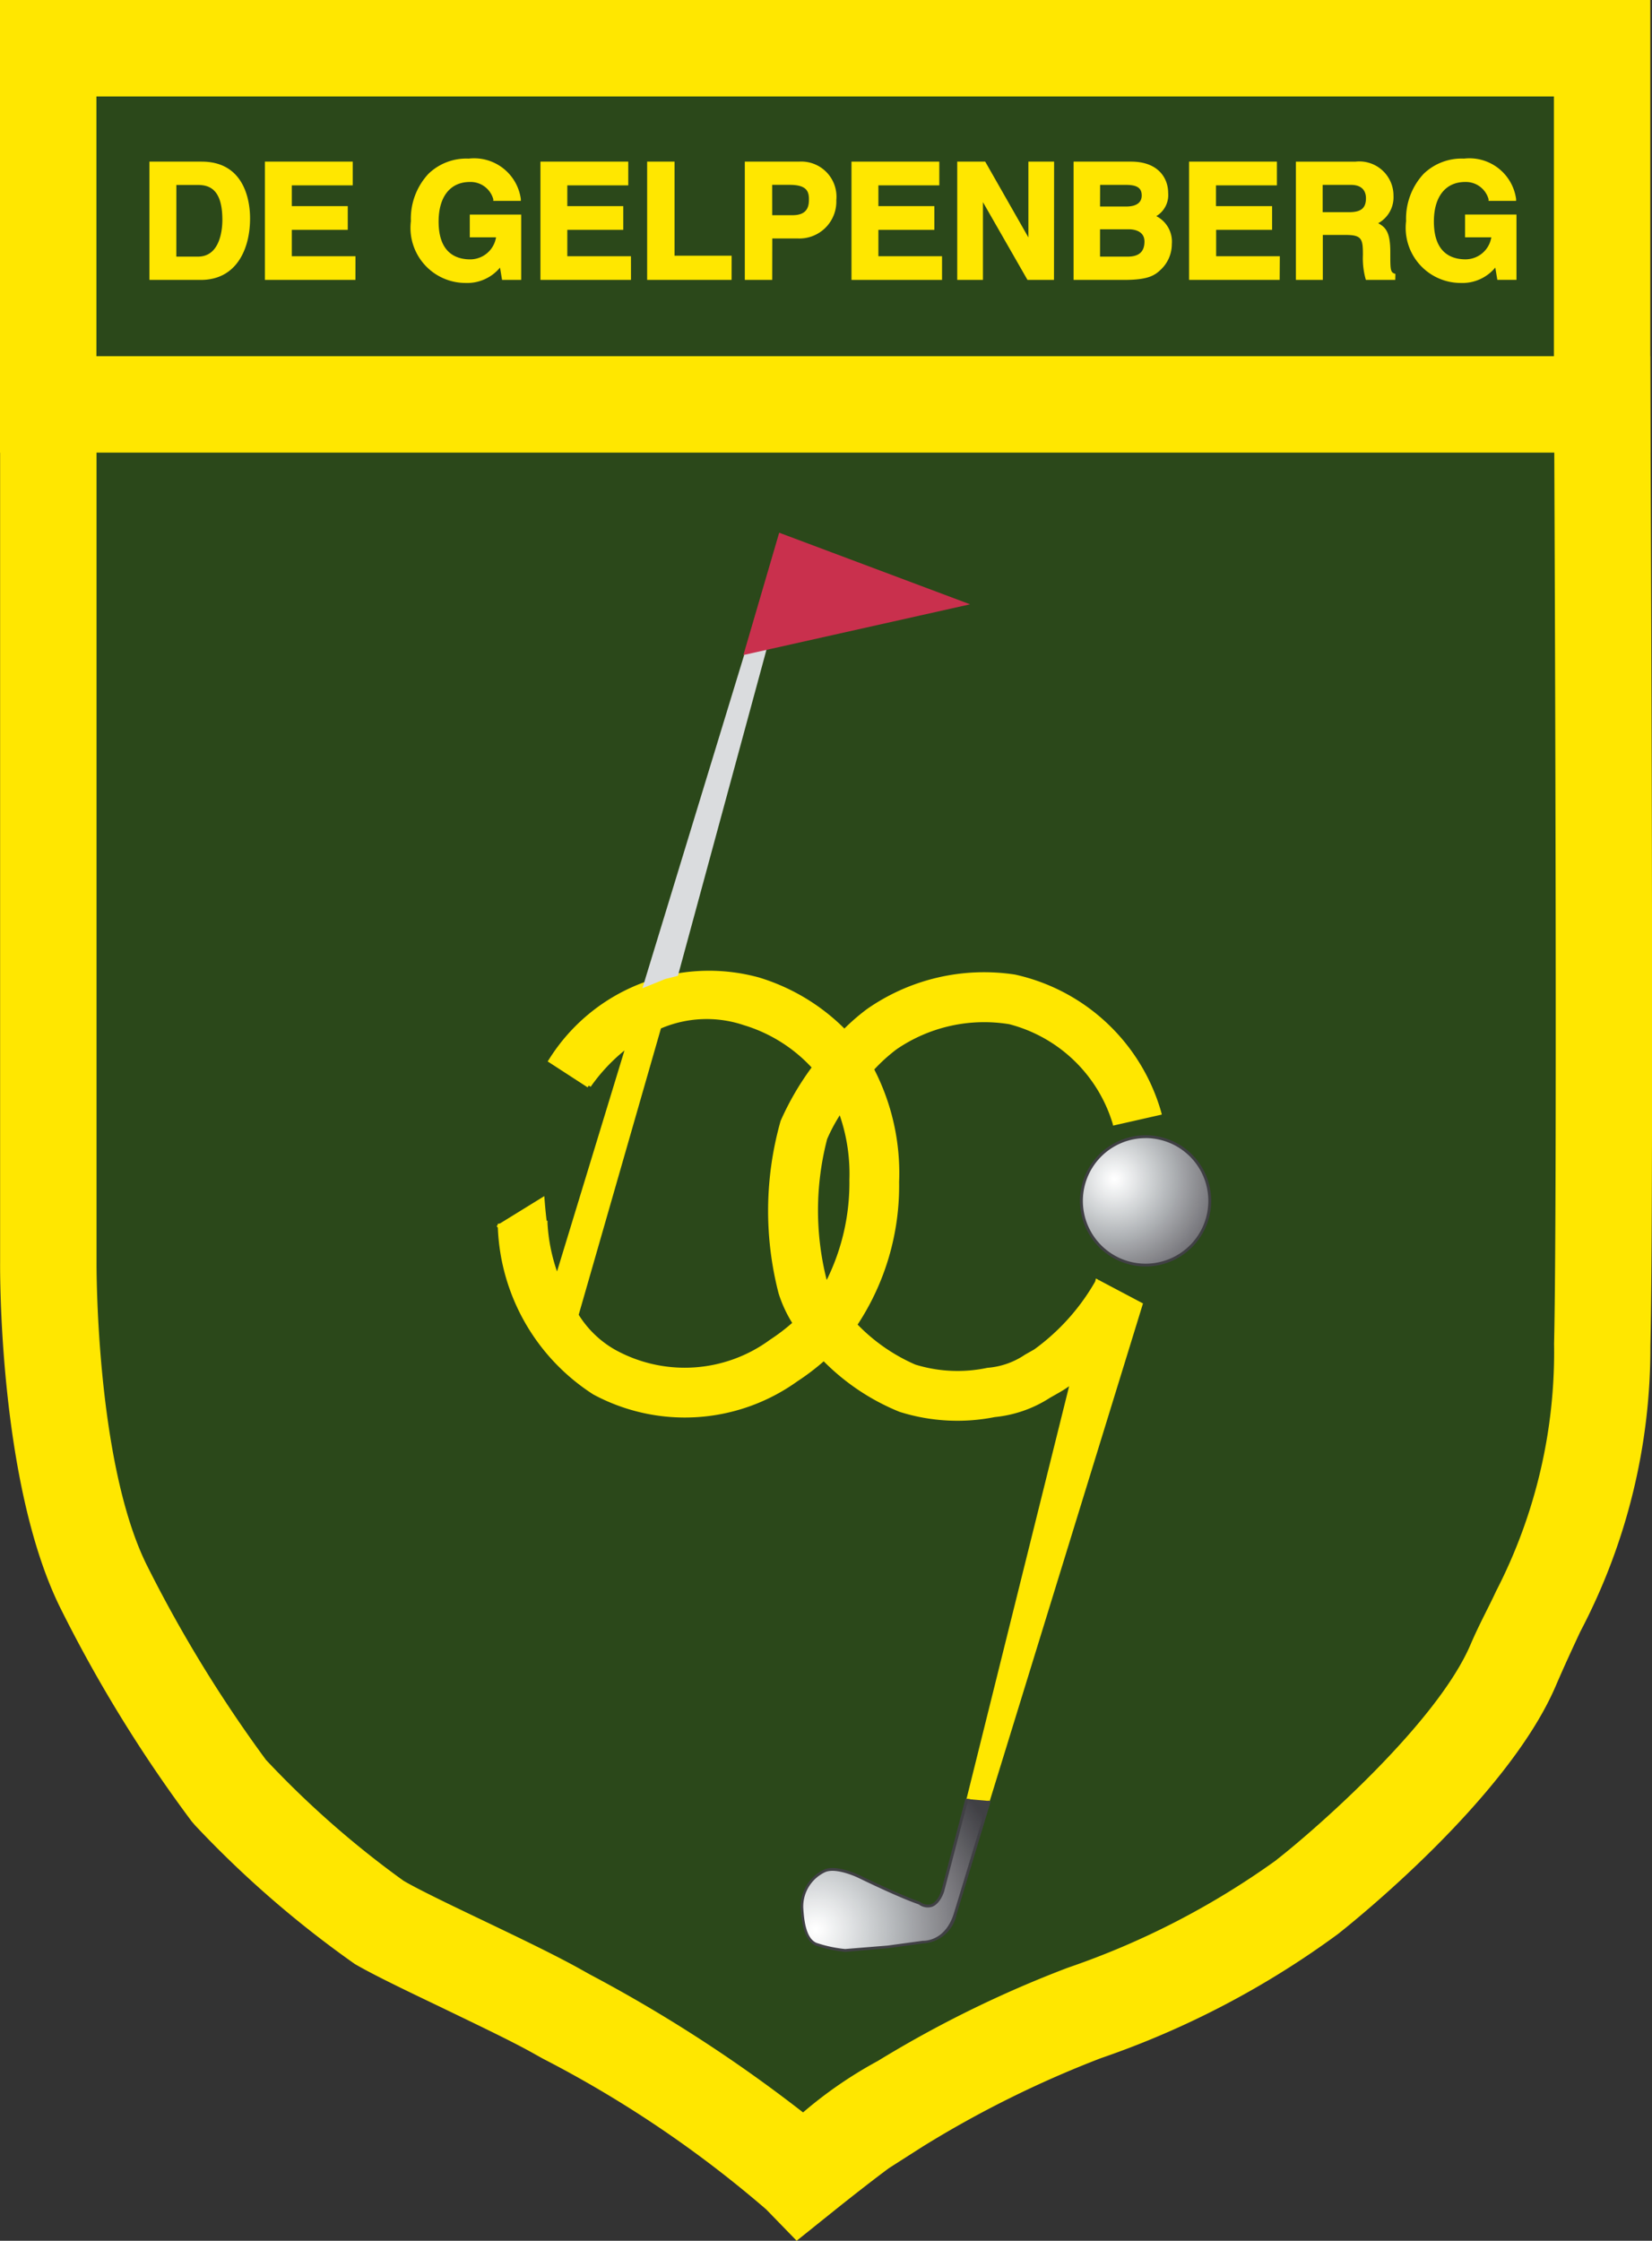 <svg xmlns="http://www.w3.org/2000/svg" xmlns:xlink="http://www.w3.org/1999/xlink" id="logo" width="44.99" height="61" viewBox="0 0 44.99 61"><rect x="0" y="0" width="44.99" height="61" fill="#333333" stroke="none"/><defs><clipPath id="clip-path"><path id="Path_56" data-name="Path 56" d="M322.9,479.582a1.747,1.747,0,1,0-1.747-1.747A1.747,1.747,0,0,0,322.9,479.582Z" transform="translate(-321.148 -476.087)" fill="none"></path></clipPath><clipPath id="clip-path-2"><path id="Path_156" data-name="Path 156" d="M301.01,534.46l-.649,2.48s-.176.655-.637.353c-.576-.2-1.663-.731-1.663-.731s-.6-.289-.92-.151a1.074,1.074,0,0,0-.619,1c.027.466.108.882.386,1a3.567,3.567,0,0,0,.79.17l1.165-.094.961-.13s.629.035.878-.776.927-3.067.927-3.067" transform="translate(-296.521 -534.46)" fill="none"></path></clipPath></defs><g id="Group_1" data-name="Group 1" transform="translate(1.313 1.313)"><rect id="Rectangle_6" data-name="Rectangle 6" width="42.318" height="9.698" fill="#2b481a"></rect></g><g id="Group_2" data-name="Group 2" transform="translate(0)"><path id="Path_1" data-name="Path 1" d="M227.291,388.329h43.554V376.16H226.055v12.169Zm0-9.7h42.318l-1.236-1.236v9.7l1.236-1.236H227.291l1.236,1.236v-9.7Z" transform="translate(-225.978 -376.083)" fill="#ffe700"></path><path id="Path_2" data-name="Path 2" d="M270.749,388.234H225.805V375.91h44.944Zm-44.789-.154h44.635V376.065H225.959Zm42.164-.972v-1.345H228.431v1.345l-1.5-1.5h1.345v-7.073h-1.345l1.5-1.5v1.345h39.693v-1.345l1.5,1.5h-1.345v7.073h1.345Zm.154-1.345v.972l.972-.972Zm-40.974,0,.972.972v-.972Zm1.127-.154h39.693v-7.073H228.431Zm39.847-7.227h.972l-.972-.972Zm-40.974,0h.972v-.972Z" transform="translate(-225.805 -375.91)" fill="#ffe700"></path></g><g id="Group_15" data-name="Group 15" transform="translate(4.069 4.317)"><g id="Group_3" data-name="Group 3" transform="translate(0 0.083)"><path id="Path_3" data-name="Path 3" d="M239.127,390.3h1.38c1.054,0,1.272.9,1.272,1.489,0,.671-.266,1.638-1.3,1.638h-1.354Zm.64,2.587h.636c.531,0,.71-.536.71-1.05,0-.923-.44-1-.719-1h-.627Z" transform="translate(-239.081 -390.257)" fill="#ffe700"></path><path id="Path_4" data-name="Path 4" d="M240.378,393.373h-1.4v-3.22H240.4c1.223,0,1.318,1.175,1.318,1.536C241.722,392.5,241.369,393.373,240.378,393.373Zm-1.308-.093h1.308c1.191,0,1.252-1.326,1.252-1.591a1.257,1.257,0,0,0-1.226-1.443H239.07Zm1.23-.448h-.682v-2.14h.673c.189,0,.765,0,.765,1.044C241.056,392.423,240.773,392.833,240.3,392.833Zm-.59-.093h.59c.616,0,.664-.768.664-1,0-.843-.36-.951-.672-.951h-.581Z" transform="translate(-238.977 -390.153)" fill="#ffe700"></path></g><g id="Group_4" data-name="Group 4" transform="translate(3.145 0.083)"><path id="Path_5" data-name="Path 5" d="M251.606,390.856h-1.659v.658h1.524v.553h-1.524v.81h1.733v.553h-2.374V390.3h2.3Z" transform="translate(-249.26 -390.257)" fill="#ffe700"></path><path id="Path_6" data-name="Path 6" d="M251.623,393.373h-2.466v-3.22h2.392v.646H249.89v.565h1.524v.646H249.89v.718h1.734Zm-2.374-.093h2.281v-.461H249.8v-.9h1.524v-.461H249.8v-.75h1.659v-.461h-2.207Z" transform="translate(-249.157 -390.153)" fill="#ffe700"></path></g><g id="Group_5" data-name="Group 5" transform="translate(7.121 0)"><path id="Path_7" data-name="Path 7" d="M263.786,391.559h1.307v1.686h-.436l-.065-.392a1.151,1.151,0,0,1-.975.475,1.458,1.458,0,0,1-1.438-1.638,1.5,1.5,0,0,1,1.529-1.655,1.239,1.239,0,0,1,1.372,1.054h-.653a.686.686,0,0,0-.684-.514c-.466,0-.9.322-.9,1.124,0,.854.466,1.076.91,1.076a.773.773,0,0,0,.758-.688h-.727Z" transform="translate(-262.133 -389.989)" fill="#ffe700"></path><path id="Path_8" data-name="Path 8" d="M263.514,393.271a1.5,1.5,0,0,1-1.484-1.684,1.789,1.789,0,0,1,.478-1.287,1.482,1.482,0,0,1,1.089-.414h.009a1.283,1.283,0,0,1,1.418,1.1l0,.05h-.75v-.046a.641.641,0,0,0-.638-.468c-.533,0-.851.4-.851,1.077,0,.851.47,1.03.864,1.03a.714.714,0,0,0,.7-.6h-.715v-.62h1.4v1.778h-.521l-.056-.334A1.164,1.164,0,0,1,263.514,393.271Zm.083-3.293a1.394,1.394,0,0,0-1.024.387,1.7,1.7,0,0,0-.45,1.221,1.416,1.416,0,0,0,1.391,1.591,1.1,1.1,0,0,0,.936-.454l.065-.075.02.093.059.353h.35V391.5H263.73v.434h.739l-.012.056a.822.822,0,0,1-.8.725c-.357,0-.957-.146-.957-1.122,0-.863.487-1.17.943-1.17a.751.751,0,0,1,.725.514h.561a1.2,1.2,0,0,0-1.32-.961Z" transform="translate(-262.03 -389.885)" fill="#ffe700"></path></g><g id="Group_6" data-name="Group 6" transform="translate(10.649 0.083)"><path id="Path_9" data-name="Path 9" d="M275.9,390.856h-1.659v.658h1.524v.553h-1.524v.81h1.733v.553H273.6V390.3h2.3Z" transform="translate(-273.555 -390.257)" fill="#ffe700"></path><path id="Path_10" data-name="Path 10" d="M275.917,393.373h-2.466v-3.22h2.392v.646h-1.66v.565h1.524v.646h-1.524v.718h1.733Zm-2.373-.093h2.281v-.461h-1.733v-.9h1.524v-.461h-1.524v-.75h1.659v-.461h-2.207Z" transform="translate(-273.451 -390.153)" fill="#ffe700"></path></g><g id="Group_7" data-name="Group 7" transform="translate(13.554 0.083)"><path id="Path_11" data-name="Path 11" d="M283.658,392.864h1.555v.566h-2.208V390.3h.653Z" transform="translate(-282.959 -390.257)" fill="#ffe700"></path><path id="Path_12" data-name="Path 12" d="M285.156,393.373h-2.3v-3.22h.746v2.561h1.555Zm-2.208-.093h2.116v-.474h-1.555v-2.561h-.561Z" transform="translate(-282.855 -390.153)" fill="#ffe700"></path></g><g id="Group_8" data-name="Group 8" transform="translate(16.215 0.083)"><path id="Path_13" data-name="Path 13" d="M292.273,393.43h-.653V390.3h1.429a.914.914,0,0,1,.971,1,.958.958,0,0,1-1,1h-.749Zm.605-1.668c.488,0,.488-.348.488-.488,0-.3-.17-.431-.575-.431h-.518v.919Z" transform="translate(-291.574 -390.257)" fill="#ffe700"></path><path id="Path_14" data-name="Path 14" d="M292.216,393.373h-.746v-3.22h1.475a.958.958,0,0,1,1.017,1.048,1.006,1.006,0,0,1-1.044,1.044h-.7Zm-.653-.093h.561v-1.128h.8a.923.923,0,0,0,.951-.951.873.873,0,0,0-.925-.955h-1.382Zm1.212-1.576h-.652v-1.012h.565c.43,0,.621.147.621.478A.472.472,0,0,1,292.775,391.7Zm-.559-.093h.559c.441,0,.441-.3.441-.441,0-.231-.09-.385-.529-.385h-.472Z" transform="translate(-291.47 -390.153)" fill="#ffe700"></path></g><g id="Group_9" data-name="Group 9" transform="translate(19.12 0.083)"><path id="Path_15" data-name="Path 15" d="M303.324,390.856h-1.659v.658h1.524v.553h-1.524v.81H303.4v.553h-2.374V390.3h2.3Z" transform="translate(-300.979 -390.257)" fill="#ffe700"></path><path id="Path_16" data-name="Path 16" d="M303.341,393.373h-2.466v-3.22h2.392v.646h-1.659v.565h1.524v.646h-1.524v.718h1.733Zm-2.374-.093h2.281v-.461h-1.733v-.9h1.524v-.461h-1.524v-.75h1.659v-.461h-2.207Z" transform="translate(-300.875 -390.153)" fill="#ffe700"></path></g><g id="Group_10" data-name="Group 10" transform="translate(21.994 0.083)"><path id="Path_17" data-name="Path 17" d="M312.269,390.3h.61v3.127h-.653l-1.276-2.23h-.009v2.23h-.609V390.3h.688l1.241,2.178h.009Z" transform="translate(-310.285 -390.257)" fill="#ffe700"></path><path id="Path_18" data-name="Path 18" d="M312.822,393.373H312.1l-.013-.023-1.2-2.094v2.117h-.7v-3.22h.761l.014.023,1.163,2.041v-2.064h.7Zm-.673-.093h.58v-3.034h-.517v2.178h-.073l-.022-.023-1.228-2.154h-.615v3.034h.517v-2.23h.073l.022.023Z" transform="translate(-310.181 -390.153)" fill="#ffe700"></path></g><g id="Group_11" data-name="Group 11" transform="translate(25.169 0.083)"><path id="Path_19" data-name="Path 19" d="M320.609,390.3h1.52c.767,0,.963.479.963.8a.625.625,0,0,1-.383.64.729.729,0,0,1,.483.758.908.908,0,0,1-.27.645c-.179.174-.348.283-.988.283h-1.324Zm.627,1.224H322c.257,0,.462-.1.462-.348s-.183-.335-.479-.335h-.749Zm0,1.363h.8c.318,0,.5-.139.5-.457,0-.275-.235-.379-.47-.379h-.832Z" transform="translate(-320.563 -390.257)" fill="#ffe700"></path><path id="Path_20" data-name="Path 20" d="M321.83,393.373h-1.371v-3.22h1.566c.745,0,1.009.457,1.009.848a.668.668,0,0,1-.323.636.777.777,0,0,1,.423.762.951.951,0,0,1-.284.678C322.673,393.25,322.5,393.373,321.83,393.373Zm-1.278-.093h1.278c.632,0,.789-.107.956-.27a.858.858,0,0,0,.256-.612.68.68,0,0,0-.453-.714l-.1-.037.095-.048a.582.582,0,0,0,.358-.6c0-.126-.044-.755-.916-.755h-1.474Zm1.382-.448h-.848V391.9h.878c.314,0,.517.167.517.425C322.481,392.659,322.292,392.833,321.934,392.833Zm-.755-.093h.755c.306,0,.455-.134.455-.411,0-.309-.325-.333-.424-.333h-.786Zm.72-1.271h-.813v-.777h.8c.225,0,.525.04.525.382C322.407,391.322,322.217,391.47,321.9,391.47Zm-.72-.093h.72c.155,0,.415-.039.415-.3,0-.205-.125-.289-.433-.289h-.7Z" transform="translate(-320.459 -390.153)" fill="#ffe700"></path></g><g id="Group_12" data-name="Group 12" transform="translate(28.314 0.083)"><path id="Path_21" data-name="Path 21" d="M333.089,390.856h-1.659v.658h1.524v.553h-1.524v.81h1.734v.553h-2.374V390.3h2.3Z" transform="translate(-330.743 -390.257)" fill="#ffe700"></path><path id="Path_22" data-name="Path 22" d="M333.106,393.373h-2.467v-3.22h2.392v.646h-1.659v.565H332.9v.646h-1.524v.718h1.734Zm-2.374-.093h2.281v-.461h-1.734v-.9H332.8v-.461h-1.524v-.75h1.659v-.461h-2.207Z" transform="translate(-330.639 -390.153)" fill="#ffe700"></path></g><g id="Group_13" data-name="Group 13" transform="translate(31.219 0.083)"><path id="Path_23" data-name="Path 23" d="M340.194,390.3h1.581a.881.881,0,0,1,.984.884.747.747,0,0,1-.483.745c.257.113.4.209.4.793,0,.457,0,.571.139.623v.083h-.723a2.088,2.088,0,0,1-.069-.632c0-.427-.026-.592-.51-.592h-.675v1.224h-.64Zm1.407,1.376c.34,0,.505-.117.505-.427,0-.166-.074-.41-.458-.41h-.815v.836Z" transform="translate(-340.148 -390.257)" fill="#ffe700"></path><path id="Path_24" data-name="Path 24" d="M342.754,393.373h-.8l-.01-.033a2.13,2.13,0,0,1-.071-.645c0-.424-.02-.546-.463-.546h-.629v1.224h-.733v-3.22h1.627a.93.93,0,0,1,1.031.93.806.806,0,0,1-.417.747c.224.117.33.274.33.79,0,.453,0,.54.109.579l.03.011Zm-.734-.093h.642v-.006c-.139-.068-.139-.209-.139-.654,0-.561-.126-.643-.369-.75l-.109-.048.113-.038a.7.7,0,0,0,.452-.7.836.836,0,0,0-.938-.838h-1.535v3.034h.547v-1.224h.721c.531,0,.556.219.556.638A2.112,2.112,0,0,0,342.02,393.28Zm-.523-1.658h-.813v-.929h.861c.455,0,.5.319.5.456C342.049,391.472,341.874,391.622,341.5,391.622Zm-.72-.093h.72c.326,0,.459-.11.459-.38,0-.136-.053-.363-.411-.363h-.768Z" transform="translate(-340.044 -390.153)" fill="#ffe700"></path></g><g id="Group_14" data-name="Group 14" transform="translate(34.224)"><path id="Path_25" data-name="Path 25" d="M351.53,391.559h1.307v1.686H352.4l-.065-.392a1.151,1.151,0,0,1-.976.475,1.458,1.458,0,0,1-1.437-1.638,1.5,1.5,0,0,1,1.529-1.655,1.239,1.239,0,0,1,1.372,1.054h-.653a.686.686,0,0,0-.684-.514c-.466,0-.9.322-.9,1.124,0,.854.466,1.076.91,1.076a.773.773,0,0,0,.758-.688h-.727Z" transform="translate(-349.877 -389.989)" fill="#ffe700"></path><path id="Path_26" data-name="Path 26" d="M351.256,393.271a1.5,1.5,0,0,1-1.483-1.684,1.79,1.79,0,0,1,.478-1.287,1.488,1.488,0,0,1,1.1-.414,1.283,1.283,0,0,1,1.418,1.1l0,.05h-.75v-.046a.642.642,0,0,0-.638-.468c-.533,0-.851.4-.851,1.077,0,.851.47,1.029.864,1.029a.713.713,0,0,0,.7-.6h-.715v-.62h1.4v1.778h-.521l-.056-.334A1.164,1.164,0,0,1,351.256,393.271Zm.083-3.293a1.392,1.392,0,0,0-1.023.387,1.7,1.7,0,0,0-.45,1.221,1.416,1.416,0,0,0,1.391,1.591,1.1,1.1,0,0,0,.937-.454l.065-.075.02.093.059.353h.35V391.5h-1.214v.434h.738l-.012.056a.822.822,0,0,1-.8.725c-.357,0-.957-.146-.957-1.122,0-.863.487-1.17.944-1.17a.751.751,0,0,1,.724.514h.561a1.2,1.2,0,0,0-1.32-.961Z" transform="translate(-349.773 -389.885)" fill="#ffe700"></path></g></g><g id="Group_16" data-name="Group 16" transform="translate(1.313 11.011)"><path id="Path_27" data-name="Path 27" d="M230.055,411.557V434.9s-.052,5.676,1.493,8.816A37.152,37.152,0,0,0,235,449.325a28.478,28.478,0,0,0,4.067,3.552c.934.547,3.552,1.7,4.839,2.42s4.891,2.677,6.641,4.479c2.574-2.059,2.626-1.9,2.626-1.9a29.91,29.91,0,0,1,5.1-2.523,23.045,23.045,0,0,0,6.075-3.161s4.324-3.377,5.56-6.26,2.368-4.337,2.471-8.765,0-25.606,0-25.606Z" transform="translate(-230.054 -411.557)" fill="#2b481a"></path></g><g id="Group_17" data-name="Group 17" transform="translate(0 9.698)"><path id="Path_28" data-name="Path 28" d="M226.054,408.793v23.34c0,.232-.035,6,1.62,9.362a38.1,38.1,0,0,0,3.579,5.82l.041.053.047.049a28.324,28.324,0,0,0,4.333,3.762c.507.3,1.4.726,2.349,1.18.932.446,1.9.907,2.511,1.252l.256.143a31.139,31.139,0,0,1,6.1,4.119l.782.8.876-.7a22.217,22.217,0,0,1,2.314-1.737,1.179,1.179,0,0,1-.924.012l-.709-.754.5,1.5,1.336-.853a28.93,28.93,0,0,1,4.856-2.4,23.817,23.817,0,0,0,6.46-3.388l-.049.04c.187-.146,4.59-3.608,5.935-6.747.226-.527.45-1.009.667-1.476a16.518,16.518,0,0,0,1.9-7.747c.1-4.394,0-24.775,0-25.641l-.006-1.229H226.054Zm42.318.006c0,.212.1,21.212,0,25.571a14.2,14.2,0,0,1-1.586,6.762c-.225.483-.457.9-.7,1.457-.909,2.12-4.139,4.974-5.273,5.861l-.025.019-.024.021a21.872,21.872,0,0,1-5.69,2.934,30.926,30.926,0,0,0-5.337,2.642l1.837.651-.2-.612-.622-.184c-.642-.19-.9-.148-3.744,2.127l1.658.1a32.372,32.372,0,0,0-6.671-4.555l-.252-.141c-.685-.383-1.684-.862-2.651-1.325-.861-.412-1.75-.838-2.167-1.083a26.327,26.327,0,0,1-3.8-3.343l.088.1a36.244,36.244,0,0,1-3.319-5.4c-1.395-2.837-1.367-8.206-1.366-8.26,0-.011,0-23.351,0-23.351l-1.236,1.236h42.318Z" transform="translate(-225.977 -407.48)" fill="#ffe700"></path><path id="Path_29" data-name="Path 29" d="M247.5,458.609l-.831-.855a31.081,31.081,0,0,0-6.085-4.105l-.256-.143c-.615-.345-1.577-.8-2.506-1.25-.955-.457-1.848-.885-2.356-1.182a28.4,28.4,0,0,1-4.35-3.775l-.093-.108a37.979,37.979,0,0,1-3.588-5.834c-1.666-3.389-1.63-9.153-1.628-9.4V407.307h44.937l.006,1.344c.01,2.176.1,21.382,0,25.6a16.587,16.587,0,0,1-1.91,7.778c-.217.467-.441.948-.666,1.473-1.315,3.069-5.53,6.44-5.934,6.758a24.109,24.109,0,0,1-6.457,3.379,28.934,28.934,0,0,0-4.841,2.4l-.929.593c-.348.258-.854.647-1.583,1.231Zm-21.537-51.147v24.5c0,.243-.039,5.972,1.612,9.327a37.773,37.773,0,0,0,3.571,5.807l.082.1a28.253,28.253,0,0,0,4.316,3.749c.5.294,1.392.72,2.334,1.172s1.906.912,2.525,1.259l.256.143a31.21,31.21,0,0,1,6.12,4.132l.733.755.822-.657c.47-.376.849-.672,1.153-.905l-.5-1.489.13-.078.7.742a1.094,1.094,0,0,0,.842-.014h0l.015.029.184-.117a29.164,29.164,0,0,1,4.871-2.411,24.085,24.085,0,0,0,6.389-3.334h0l.049-.04h0c.517-.41,4.586-3.7,5.864-6.679.226-.528.451-1.01.668-1.476a16.461,16.461,0,0,0,1.9-7.718c.1-4.22.011-23.424,0-25.6l-.006-1.19Zm23.286,48.172.359,1.077.325-.207c.145-.108.264-.193.36-.261a1.287,1.287,0,0,1-.547-.091l-.028-.019Zm-.557.434-2.057-.129.156-.125c.276-.221.528-.421.759-.6a39.668,39.668,0,0,0-5.762-3.722l-.252-.141c-.679-.38-1.672-.856-2.632-1.316-.876-.419-1.767-.846-2.188-1.093a25.751,25.751,0,0,1-3.727-3.262l-.006,0-.088-.1.007-.006a36.624,36.624,0,0,1-3.248-5.311c-1.4-2.853-1.375-8.241-1.374-8.295s0-17.115,0-22.038H226.93l1.5-1.5v1.345h39.7c0-.707-.005-1.123-.005-1.152v-.187l1.5,1.493h-1.339c.02,4.682.082,20.521-.006,24.266a14.335,14.335,0,0,1-1.593,6.792c-.089.191-.179.371-.27.553-.139.277-.282.564-.427.9-.921,2.148-4.215,5.046-5.3,5.891l-.045.037a21.969,21.969,0,0,1-5.714,2.948A30.386,30.386,0,0,0,250.2,453.6a1.45,1.45,0,0,1,.4.075c.629.186.629.186.642.194l.023.015.263.788-1.982-.7a15.146,15.146,0,0,0-1.756,1.25c.274.235.529.471.758.708Zm-1.648-.258,1.255.078c-.195-.192-.406-.384-.629-.575C247.473,455.465,247.265,455.63,247.039,455.81Zm-13.982-10.277a25.858,25.858,0,0,0,3.732,3.276c.415.243,1.3.668,2.161,1.079.977.468,1.972.945,2.656,1.327l.252.141a39.628,39.628,0,0,1,5.811,3.759,11.607,11.607,0,0,1,2.035-1.4,31.012,31.012,0,0,1,5.173-2.538,21.793,21.793,0,0,0,5.666-2.92l.032-.027.02-.016c1.073-.84,4.342-3.712,5.25-5.831.147-.343.292-.632.431-.911.091-.181.18-.359.268-.549a14.205,14.205,0,0,0,1.578-6.731c.087-3.743.026-19.581.006-24.262h-39.7c0,5.228,0,22.03,0,22.039,0,.053-.029,5.4,1.358,8.225A36.431,36.431,0,0,0,233.058,445.532Zm16.686,8.341,1.537.545-.142-.427c-.1-.029-.582-.17-.582-.17a.981.981,0,0,0-.78.032Zm18.538-44.095h.966l-.97-.966C268.279,409,268.28,409.333,268.282,409.778Zm-40.979,0h.972v-.972Z" transform="translate(-225.804 -407.307)" fill="#ffe700"></path></g><g id="Group_18" data-name="Group 18" transform="translate(13.527 26.384)"><path id="Path_30" data-name="Path 30" d="M277.574,465.616a8.9,8.9,0,0,0-.054,4.652,3.49,3.49,0,0,0,.391.836,5.234,5.234,0,0,1-.652.5,3.974,3.974,0,0,1-4.289.268,2.875,2.875,0,0,1-1.021-.99l2.257-7.85a3.226,3.226,0,0,1,2.326-.1,4.167,4.167,0,0,1,1.908,1.208A7.6,7.6,0,0,0,277.574,465.616Zm1.876,1.59a5.865,5.865,0,0,1-.689,2.862,1.686,1.686,0,0,1-.059-.159,7.786,7.786,0,0,1,.023-3.843,5.109,5.109,0,0,1,.414-.762A4.906,4.906,0,0,1,279.45,467.206Zm6.7,2.767h0l0,0,0,0,0,.015a5.918,5.918,0,0,1-1.687,1.878l-.248.141a2.171,2.171,0,0,1-1.048.367,3.956,3.956,0,0,1-1.991-.091,5.048,5.048,0,0,1-1.633-1.141,6.769,6.769,0,0,0,1.154-3.884,6.059,6.059,0,0,0-.69-3.071,4.811,4.811,0,0,1,.646-.59,4.284,4.284,0,0,1,3.113-.693,4.065,4.065,0,0,1,2.867,2.748l1.205-.272a5.264,5.264,0,0,0-3.929-3.7,5.508,5.508,0,0,0-3.991.928,5.771,5.771,0,0,0-.651.568,5.482,5.482,0,0,0-2.344-1.419,5.08,5.08,0,0,0-5.65,2.208l1.036.673v0a4.936,4.936,0,0,1,1.087-1.123l-1.948,6.379a4.945,4.945,0,0,1-.327-1.509h-.019c-.033-.238-.064-.631-.064-.631l-1.127.7h-.024v.013l-.009.005.01.011a5.583,5.583,0,0,0,2.563,4.511,5.2,5.2,0,0,0,5.492-.35,6.451,6.451,0,0,0,.759-.58,6.188,6.188,0,0,0,2.081,1.4,5.169,5.169,0,0,0,2.565.141,3.321,3.321,0,0,0,1.478-.516l.238-.135a3.486,3.486,0,0,0,.419-.28l-3.259,13.1.386.116,4.711-15.29L286.2,470Z" transform="translate(-269.783 -461.464)" fill="#ffe700"></path><path id="Path_31" data-name="Path 31" d="M282.452,485.818l-.5-.15.014-.057,3.217-12.933a3.221,3.221,0,0,1-.288.182l-.237.135a3.368,3.368,0,0,1-1.5.523,5.23,5.23,0,0,1-2.594-.143A6.167,6.167,0,0,1,278.5,472a6.44,6.44,0,0,1-.723.548,5.258,5.258,0,0,1-5.552.354,5.652,5.652,0,0,1-2.6-4.542l-.034-.04.029-.028,0-.032.07-.017,1.2-.74.008.1s.026.336.056.571l.023,0,0,.062a4.829,4.829,0,0,0,.26,1.318l1.836-6.015a4.82,4.82,0,0,0-.919.987l-.053-.032-.031.048-1.088-.706.034-.052a5.141,5.141,0,0,1,5.721-2.233,5.6,5.6,0,0,1,2.326,1.39,5.8,5.8,0,0,1,.613-.529,5.573,5.573,0,0,1,4.035-.94,5.333,5.333,0,0,1,3.982,3.751l.014.06-1.326.3-.014-.06a3.992,3.992,0,0,0-2.813-2.7,4.226,4.226,0,0,0-3.069.682,4.636,4.636,0,0,0-.608.55,6.171,6.171,0,0,1,.676,3.064A6.868,6.868,0,0,1,279.423,471a4.924,4.924,0,0,0,1.572,1.089,3.9,3.9,0,0,0,1.962.088,2.108,2.108,0,0,0,1.026-.359l.249-.141a5.9,5.9,0,0,0,1.66-1.848l.022-.085.07.039-.023.049h0l.028-.048.056.032,1.15.608Zm-.353-.235.271.081,4.678-15.183-1.067-.564a5.833,5.833,0,0,1-1.688,1.863l-.248.14a2.234,2.234,0,0,1-1.069.374,4.009,4.009,0,0,1-2.02-.093,5.171,5.171,0,0,1-1.657-1.156l-.037-.037.031-.042a6.73,6.73,0,0,0,1.142-3.851,6.036,6.036,0,0,0-.683-3.039l-.022-.039.031-.033a4.839,4.839,0,0,1,.655-.6,4.343,4.343,0,0,1,3.157-.705,4.147,4.147,0,0,1,2.9,2.736l1.085-.245a5.2,5.2,0,0,0-3.861-3.6,5.442,5.442,0,0,0-3.948.916,5.733,5.733,0,0,0-.644.562l-.045.045-.044-.046a5.451,5.451,0,0,0-2.318-1.4,5.007,5.007,0,0,0-5.545,2.131l.934.606a5.114,5.114,0,0,1,1.066-1.086l.151-.113-2.055,6.731-.064-.167a4.987,4.987,0,0,1-.327-1.466h-.014l-.008-.057c-.023-.163-.044-.4-.056-.534l-1.032.637a5.521,5.521,0,0,0,2.527,4.439,5.144,5.144,0,0,0,5.432-.346,6.411,6.411,0,0,0,.752-.575l.043-.039.041.041a6.07,6.07,0,0,0,2.057,1.38,5.108,5.108,0,0,0,2.536.138,3.269,3.269,0,0,0,1.456-.509l.238-.135a3.478,3.478,0,0,0,.412-.275l.14-.108ZM274.735,472.3a4.581,4.581,0,0,1-1.981-.51,2.939,2.939,0,0,1-1.045-1.012l-.016-.024.008-.028,2.265-7.879.027-.012a3.289,3.289,0,0,1,2.369-.106,4.254,4.254,0,0,1,1.935,1.226l.033.037-.029.04a7.6,7.6,0,0,0-.858,1.466l-.057-.022.057.022a8.824,8.824,0,0,0-.053,4.611,3.406,3.406,0,0,0,.385.821l.028.044-.039.035a5.3,5.3,0,0,1-.659.506A4.286,4.286,0,0,1,274.735,472.3Zm-2.908-1.567a2.792,2.792,0,0,0,.979.945,3.92,3.92,0,0,0,4.229-.264,5.238,5.238,0,0,0,.606-.46,3.506,3.506,0,0,1-.371-.807,8.975,8.975,0,0,1,.056-4.692,7.651,7.651,0,0,1,.844-1.454,4.15,4.15,0,0,0-1.848-1.153,3.167,3.167,0,0,0-2.255.09Zm6.735-.665-.048-.114c-.023-.055-.044-.11-.061-.165a7.858,7.858,0,0,1,.024-3.883,5.242,5.242,0,0,1,.42-.772l.066-.1.044.114a5,5,0,0,1,.315,1.926,5.939,5.939,0,0,1-.7,2.892Zm.373-4.762a4.6,4.6,0,0,0-.342.644,7.707,7.707,0,0,0-.021,3.8c0,.011.007.022.011.033a5.963,5.963,0,0,0,.616-2.721l.062,0-.062,0A4.888,4.888,0,0,0,278.935,465.3Z" transform="translate(-269.594 -461.325)" fill="#ffe700"></path></g><g id="Group_21" data-name="Group 21" transform="translate(29.413 30.905)"><g id="Group_20" data-name="Group 20" transform="translate(0.039 0.039)"><g id="Group_19" data-name="Group 19" transform="translate(0 0)" clip-path="url(#clip-path)"><rect id="Rectangle_7" data-name="Rectangle 7" width="3.495" height="3.495" transform="translate(0 0)" fill="#404044"></rect><path id="Path_32" data-name="Path 32" d="M325.166,473.8a3.812,3.812,0,0,1-3.812,3.812v-1.164h-1.207v-4.112h3.9V471.1A3.8,3.8,0,0,1,325.166,473.8Z" transform="translate(-320.457 -472.641)" fill="#404044"></path><path id="Path_33" data-name="Path 33" d="M325.147,473.827a3.793,3.793,0,0,1-3.793,3.793v-1.145h-1.207v-4.112h3.889v-1.218A3.78,3.78,0,0,1,325.147,473.827Z" transform="translate(-320.457 -472.672)" fill="#414145"></path><path id="Path_34" data-name="Path 34" d="M325.129,473.857a3.774,3.774,0,0,1-3.774,3.774V476.5h-1.207v-4.112h3.875v-1.2A3.762,3.762,0,0,1,325.129,473.857Z" transform="translate(-320.457 -472.701)" fill="#424146"></path><path id="Path_35" data-name="Path 35" d="M325.109,473.886a3.755,3.755,0,0,1-3.755,3.755v-1.107h-1.207v-4.112h3.862v-1.191A3.743,3.743,0,0,1,325.109,473.886Z" transform="translate(-320.457 -472.731)" fill="#434247"></path><path id="Path_36" data-name="Path 36" d="M321.88,473.917a3.736,3.736,0,0,1-6.378,2.642h1.435v-4.106h3.848v-1.178A3.724,3.724,0,0,1,321.88,473.917Z" transform="translate(-317.246 -472.761)" fill="#444348"></path><path id="Path_37" data-name="Path 37" d="M321.891,473.946a3.717,3.717,0,0,1-6.345,2.628h1.422v-4.092H320.8v-1.164A3.7,3.7,0,0,1,321.891,473.946Z" transform="translate(-317.276 -472.791)" fill="#454449"></path><path id="Path_38" data-name="Path 38" d="M321.9,473.977a3.7,3.7,0,0,1-6.313,2.615H317v-4.079h3.822v-1.151A3.686,3.686,0,0,1,321.9,473.977Z" transform="translate(-317.306 -472.822)" fill="#45454a"></path><path id="Path_39" data-name="Path 39" d="M321.913,474.007a3.679,3.679,0,0,1-6.281,2.6h1.395v-4.066h3.808v-1.137A3.667,3.667,0,0,1,321.913,474.007Z" transform="translate(-317.336 -472.851)" fill="#46464b"></path><path id="Path_40" data-name="Path 40" d="M321.924,474.037a3.66,3.66,0,0,1-6.248,2.588h1.381v-4.052h3.795v-1.124A3.648,3.648,0,0,1,321.924,474.037Z" transform="translate(-317.366 -472.882)" fill="#47474c"></path><path id="Path_41" data-name="Path 41" d="M321.935,474.067a3.641,3.641,0,0,1-6.216,2.575h1.368V472.6h3.781v-1.11A3.628,3.628,0,0,1,321.935,474.067Z" transform="translate(-317.396 -472.911)" fill="#48484c"></path><path id="Path_42" data-name="Path 42" d="M321.946,471.723a3.622,3.622,0,0,1-6.183,2.561h1.354v-4.025h1.207V468.1A3.622,3.622,0,0,1,321.946,471.723Z" transform="translate(-317.426 -470.568)" fill="#49484d"></path><path id="Path_43" data-name="Path 43" d="M321.957,471.765a3.6,3.6,0,0,1-6.151,2.548h1.341V470.3h1.206v-2.139A3.6,3.6,0,0,1,321.957,471.765Z" transform="translate(-317.456 -470.61)" fill="#4a494e"></path><path id="Path_44" data-name="Path 44" d="M321.968,471.808a3.584,3.584,0,0,1-6.119,2.534h1.328v-4h1.206v-2.12A3.584,3.584,0,0,1,321.968,471.808Z" transform="translate(-317.486 -470.653)" fill="#4b4a4f"></path><path id="Path_45" data-name="Path 45" d="M321.979,471.85a3.565,3.565,0,0,1-6.086,2.521h1.314v-3.985h1.207v-2.1A3.565,3.565,0,0,1,321.979,471.85Z" transform="translate(-317.516 -470.695)" fill="#4b4b50"></path><path id="Path_46" data-name="Path 46" d="M321.99,471.892a3.546,3.546,0,0,1-6.054,2.508h1.3v-3.972h1.206v-2.082A3.546,3.546,0,0,1,321.99,471.892Z" transform="translate(-317.546 -470.737)" fill="#4c4c51"></path><path id="Path_47" data-name="Path 47" d="M322,471.935a3.527,3.527,0,0,1-6.022,2.494h1.287v-3.958h1.207v-2.063A3.527,3.527,0,0,1,322,471.935Z" transform="translate(-317.576 -470.78)" fill="#4d4d52"></path><path id="Path_48" data-name="Path 48" d="M322.012,471.977a3.508,3.508,0,0,1-5.989,2.481H317.3v-3.945H318.5v-2.044A3.508,3.508,0,0,1,322.012,471.977Z" transform="translate(-317.606 -470.822)" fill="#4e4e52"></path><path id="Path_49" data-name="Path 49" d="M322.023,472.02a3.489,3.489,0,0,1-5.957,2.467h1.261v-3.932h1.207v-2.025A3.489,3.489,0,0,1,322.023,472.02Z" transform="translate(-317.636 -470.865)" fill="#4f4f53"></path><path id="Path_50" data-name="Path 50" d="M322.034,472.062a3.47,3.47,0,0,1-5.924,2.454h1.247V470.6h1.207v-2.006A3.47,3.47,0,0,1,322.034,472.062Z" transform="translate(-317.666 -470.907)" fill="#504f54"></path><path id="Path_51" data-name="Path 51" d="M322.045,472.1a3.452,3.452,0,0,1-5.892,2.441h1.234v-3.9h1.206v-1.987A3.452,3.452,0,0,1,322.045,472.1Z" transform="translate(-317.696 -470.949)" fill="#515055"></path><path id="Path_52" data-name="Path 52" d="M322.057,472.147a3.433,3.433,0,0,1-5.86,2.427h1.22v-3.891h1.207v-1.968A3.433,3.433,0,0,1,322.057,472.147Z" transform="translate(-317.726 -470.992)" fill="#525156"></path><path id="Path_53" data-name="Path 53" d="M322.067,472.19a3.413,3.413,0,0,1-5.827,2.414h1.207v-3.878h1.207v-1.949A3.414,3.414,0,0,1,322.067,472.19Z" transform="translate(-317.756 -471.034)" fill="#535257"></path><path id="Path_54" data-name="Path 54" d="M322.079,472.232a3.394,3.394,0,0,1-5.795,2.4h1.194v-3.865h1.207v-1.93A3.4,3.4,0,0,1,322.079,472.232Z" transform="translate(-317.786 -471.077)" fill="#545358"></path><path id="Path_55" data-name="Path 55" d="M322.089,472.275a3.375,3.375,0,0,1-5.762,2.387h1.18V470.81h1.207V468.9A3.376,3.376,0,0,1,322.089,472.275Z" transform="translate(-317.816 -471.119)" fill="#555459"></path><circle id="Ellipse_1" data-name="Ellipse 1" cx="3.357" cy="3.357" r="3.357" transform="translate(-2.459 -2.201)" fill="#55555a"></circle><circle id="Ellipse_2" data-name="Ellipse 2" cx="3.338" cy="3.338" r="3.338" transform="translate(-2.44 -2.182)" fill="#56565b"></circle><circle id="Ellipse_3" data-name="Ellipse 3" cx="3.319" cy="3.319" r="3.319" transform="translate(-2.421 -2.163)" fill="#57575c"></circle><circle id="Ellipse_4" data-name="Ellipse 4" cx="3.3" cy="3.3" r="3.3" transform="translate(-2.402 -2.144)" fill="#58585d"></circle><circle id="Ellipse_5" data-name="Ellipse 5" cx="3.281" cy="3.281" r="3.281" transform="translate(-2.383 -2.126)" fill="#59595e"></circle><circle id="Ellipse_6" data-name="Ellipse 6" cx="3.262" cy="3.262" r="3.262" transform="translate(-2.364 -2.107)" fill="#5a5a5e"></circle><circle id="Ellipse_7" data-name="Ellipse 7" cx="3.243" cy="3.243" r="3.243" transform="translate(-2.345 -2.088)" fill="#5b5b5f"></circle><circle id="Ellipse_8" data-name="Ellipse 8" cx="3.224" cy="3.224" r="3.224" transform="translate(-2.326 -2.069)" fill="#5c5c60"></circle><circle id="Ellipse_9" data-name="Ellipse 9" cx="3.205" cy="3.205" r="3.205" transform="translate(-2.307 -2.05)" fill="#5d5d61"></circle><circle id="Ellipse_10" data-name="Ellipse 10" cx="3.186" cy="3.186" r="3.186" transform="translate(-2.288 -2.031)" fill="#5e5e62"></circle><circle id="Ellipse_11" data-name="Ellipse 11" cx="3.167" cy="3.167" r="3.167" transform="translate(-2.269 -2.012)" fill="#5f5f63"></circle><circle id="Ellipse_12" data-name="Ellipse 12" cx="3.148" cy="3.148" r="3.148" transform="translate(-2.25 -1.993)" fill="#606064"></circle><circle id="Ellipse_13" data-name="Ellipse 13" cx="3.129" cy="3.129" r="3.129" transform="translate(-2.231 -1.974)" fill="#616165"></circle><circle id="Ellipse_14" data-name="Ellipse 14" cx="3.11" cy="3.11" r="3.11" transform="translate(-2.212 -1.955)" fill="#626166"></circle><circle id="Ellipse_15" data-name="Ellipse 15" cx="3.091" cy="3.091" r="3.091" transform="translate(-2.193 -1.936)" fill="#636267"></circle><circle id="Ellipse_16" data-name="Ellipse 16" cx="3.072" cy="3.072" r="3.072" transform="translate(-2.174 -1.917)" fill="#646368"></circle><circle id="Ellipse_17" data-name="Ellipse 17" cx="3.053" cy="3.053" r="3.053" transform="translate(-2.155 -1.898)" fill="#656469"></circle><circle id="Ellipse_18" data-name="Ellipse 18" cx="3.034" cy="3.034" r="3.034" transform="translate(-2.137 -1.879)" fill="#66656a"></circle><circle id="Ellipse_19" data-name="Ellipse 19" cx="3.015" cy="3.015" r="3.015" transform="translate(-2.118 -1.86)" fill="#67666b"></circle><circle id="Ellipse_20" data-name="Ellipse 20" cx="2.996" cy="2.996" r="2.996" transform="translate(-2.099 -1.841)" fill="#68676c"></circle><circle id="Ellipse_21" data-name="Ellipse 21" cx="2.977" cy="2.977" r="2.977" transform="translate(-2.08 -1.822)" fill="#69686d"></circle><circle id="Ellipse_22" data-name="Ellipse 22" cx="2.958" cy="2.958" r="2.958" transform="translate(-2.061 -1.803)" fill="#6a696e"></circle><circle id="Ellipse_23" data-name="Ellipse 23" cx="2.939" cy="2.939" r="2.939" transform="translate(-2.042 -1.784)" fill="#6b6a6f"></circle><circle id="Ellipse_24" data-name="Ellipse 24" cx="2.92" cy="2.92" r="2.92" transform="translate(-2.023 -1.765)" fill="#6c6b70"></circle><circle id="Ellipse_25" data-name="Ellipse 25" cx="2.902" cy="2.902" r="2.902" transform="translate(-2.004 -1.746)" fill="#6d6c71"></circle><circle id="Ellipse_26" data-name="Ellipse 26" cx="2.883" cy="2.883" r="2.883" transform="translate(-1.985 -1.727)" fill="#6e6d72"></circle><circle id="Ellipse_27" data-name="Ellipse 27" cx="2.864" cy="2.864" r="2.864" transform="translate(-1.966 -1.708)" fill="#6f6e73"></circle><circle id="Ellipse_28" data-name="Ellipse 28" cx="2.845" cy="2.845" r="2.845" transform="translate(-1.947 -1.689)" fill="#706f74"></circle><circle id="Ellipse_29" data-name="Ellipse 29" cx="2.826" cy="2.826" r="2.826" transform="translate(-1.928 -1.67)" fill="#717075"></circle><circle id="Ellipse_30" data-name="Ellipse 30" cx="2.807" cy="2.807" r="2.807" transform="translate(-1.909 -1.651)" fill="#727176"></circle><circle id="Ellipse_31" data-name="Ellipse 31" cx="2.788" cy="2.788" r="2.788" transform="translate(-1.89 -1.632)" fill="#737277"></circle><circle id="Ellipse_32" data-name="Ellipse 32" cx="2.769" cy="2.769" r="2.769" transform="translate(-1.871 -1.614)" fill="#747378"></circle><circle id="Ellipse_33" data-name="Ellipse 33" cx="2.75" cy="2.75" r="2.75" transform="translate(-1.852 -1.595)" fill="#757479"></circle><circle id="Ellipse_34" data-name="Ellipse 34" cx="2.731" cy="2.731" r="2.731" transform="translate(-1.833 -1.576)" fill="#76757a"></circle><circle id="Ellipse_35" data-name="Ellipse 35" cx="2.712" cy="2.712" r="2.712" transform="translate(-1.814 -1.557)" fill="#77767b"></circle><circle id="Ellipse_36" data-name="Ellipse 36" cx="2.693" cy="2.693" r="2.693" transform="translate(-1.795 -1.538)" fill="#78777c"></circle><circle id="Ellipse_37" data-name="Ellipse 37" cx="2.674" cy="2.674" r="2.674" transform="translate(-1.776 -1.519)" fill="#79787d"></circle><circle id="Ellipse_38" data-name="Ellipse 38" cx="2.655" cy="2.655" r="2.655" transform="translate(-1.757 -1.5)" fill="#7a797e"></circle><circle id="Ellipse_39" data-name="Ellipse 39" cx="2.636" cy="2.636" r="2.636" transform="translate(-1.738 -1.481)" fill="#7b7a7f"></circle><circle id="Ellipse_40" data-name="Ellipse 40" cx="2.617" cy="2.617" r="2.617" transform="translate(-1.719 -1.462)" fill="#7c7b80"></circle><circle id="Ellipse_41" data-name="Ellipse 41" cx="2.598" cy="2.598" r="2.598" transform="translate(-1.7 -1.443)" fill="#7c7c81"></circle><circle id="Ellipse_42" data-name="Ellipse 42" cx="2.579" cy="2.579" r="2.579" transform="translate(-1.681 -1.424)" fill="#7d7d82"></circle><circle id="Ellipse_43" data-name="Ellipse 43" cx="2.56" cy="2.56" r="2.56" transform="translate(-1.662 -1.405)" fill="#7e7e83"></circle><circle id="Ellipse_44" data-name="Ellipse 44" cx="2.541" cy="2.541" r="2.541" transform="translate(-1.643 -1.386)" fill="#7f7f84"></circle><circle id="Ellipse_45" data-name="Ellipse 45" cx="2.522" cy="2.522" r="2.522" transform="translate(-1.625 -1.367)" fill="#808085"></circle><circle id="Ellipse_46" data-name="Ellipse 46" cx="2.503" cy="2.503" r="2.503" transform="translate(-1.606 -1.348)" fill="#818186"></circle><circle id="Ellipse_47" data-name="Ellipse 47" cx="2.484" cy="2.484" r="2.484" transform="translate(-1.587 -1.329)" fill="#828287"></circle><circle id="Ellipse_48" data-name="Ellipse 48" cx="2.465" cy="2.465" r="2.465" transform="translate(-1.568 -1.31)" fill="#838388"></circle><circle id="Ellipse_49" data-name="Ellipse 49" cx="2.446" cy="2.446" r="2.446" transform="translate(-1.549 -1.291)" fill="#848489"></circle><circle id="Ellipse_50" data-name="Ellipse 50" cx="2.427" cy="2.427" r="2.427" transform="translate(-1.53 -1.272)" fill="#85858a"></circle><circle id="Ellipse_51" data-name="Ellipse 51" cx="2.408" cy="2.408" r="2.408" transform="translate(-1.511 -1.253)" fill="#86868b"></circle><circle id="Ellipse_52" data-name="Ellipse 52" cx="2.389" cy="2.389" r="2.389" transform="translate(-1.492 -1.234)" fill="#87878b"></circle><circle id="Ellipse_53" data-name="Ellipse 53" cx="2.371" cy="2.371" r="2.371" transform="translate(-1.473 -1.215)" fill="#88888c"></circle><circle id="Ellipse_54" data-name="Ellipse 54" cx="2.352" cy="2.352" r="2.352" transform="translate(-1.454 -1.196)" fill="#89898d"></circle><circle id="Ellipse_55" data-name="Ellipse 55" cx="2.333" cy="2.333" r="2.333" transform="translate(-1.435 -1.177)" fill="#8a8a8e"></circle><circle id="Ellipse_56" data-name="Ellipse 56" cx="2.314" cy="2.314" r="2.314" transform="translate(-1.416 -1.158)" fill="#8b8b8f"></circle><circle id="Ellipse_57" data-name="Ellipse 57" cx="2.295" cy="2.295" r="2.295" transform="translate(-1.397 -1.139)" fill="#8c8c90"></circle><circle id="Ellipse_58" data-name="Ellipse 58" cx="2.276" cy="2.276" r="2.276" transform="translate(-1.378 -1.12)" fill="#8d8d91"></circle><circle id="Ellipse_59" data-name="Ellipse 59" cx="2.257" cy="2.257" r="2.257" transform="translate(-1.359 -1.101)" fill="#8d8e92"></circle><circle id="Ellipse_60" data-name="Ellipse 60" cx="2.238" cy="2.238" r="2.238" transform="translate(-1.34 -1.083)" fill="#8e8f93"></circle><circle id="Ellipse_61" data-name="Ellipse 61" cx="2.219" cy="2.219" r="2.219" transform="translate(-1.321 -1.064)" fill="#8f9094"></circle><circle id="Ellipse_62" data-name="Ellipse 62" cx="2.2" cy="2.2" r="2.2" transform="translate(-1.302 -1.045)" fill="#909195"></circle><circle id="Ellipse_63" data-name="Ellipse 63" cx="2.181" cy="2.181" r="2.181" transform="translate(-1.283 -1.026)" fill="#919296"></circle><circle id="Ellipse_64" data-name="Ellipse 64" cx="2.162" cy="2.162" r="2.162" transform="translate(-1.264 -1.007)" fill="#929397"></circle><circle id="Ellipse_65" data-name="Ellipse 65" cx="2.143" cy="2.143" r="2.143" transform="translate(-1.245 -0.988)" fill="#939498"></circle><circle id="Ellipse_66" data-name="Ellipse 66" cx="2.124" cy="2.124" r="2.124" transform="translate(-1.226 -0.969)" fill="#949599"></circle><circle id="Ellipse_67" data-name="Ellipse 67" cx="2.105" cy="2.105" r="2.105" transform="translate(-1.207 -0.95)" fill="#95969a"></circle><circle id="Ellipse_68" data-name="Ellipse 68" cx="2.086" cy="2.086" r="2.086" transform="translate(-1.188 -0.931)" fill="#96979b"></circle><circle id="Ellipse_69" data-name="Ellipse 69" cx="2.067" cy="2.067" r="2.067" transform="translate(-1.169 -0.912)" fill="#97989c"></circle><circle id="Ellipse_70" data-name="Ellipse 70" cx="2.048" cy="2.048" r="2.048" transform="translate(-1.15 -0.893)" fill="#98999d"></circle><circle id="Ellipse_71" data-name="Ellipse 71" cx="2.029" cy="2.029" r="2.029" transform="translate(-1.131 -0.874)" fill="#999a9e"></circle><circle id="Ellipse_72" data-name="Ellipse 72" cx="2.01" cy="2.01" r="2.01" transform="translate(-1.112 -0.855)" fill="#9a9b9f"></circle><circle id="Ellipse_73" data-name="Ellipse 73" cx="1.991" cy="1.991" r="1.991" transform="translate(-1.094 -0.836)" fill="#9b9ca0"></circle><circle id="Ellipse_74" data-name="Ellipse 74" cx="1.972" cy="1.972" r="1.972" transform="translate(-1.075 -0.817)" fill="#9c9da1"></circle><circle id="Ellipse_75" data-name="Ellipse 75" cx="1.953" cy="1.953" r="1.953" transform="translate(-1.056 -0.798)" fill="#9d9ea2"></circle><circle id="Ellipse_76" data-name="Ellipse 76" cx="1.934" cy="1.934" r="1.934" transform="translate(-1.037 -0.779)" fill="#9e9fa3"></circle><circle id="Ellipse_77" data-name="Ellipse 77" cx="1.915" cy="1.915" r="1.915" transform="translate(-1.018 -0.76)" fill="#9fa0a4"></circle><circle id="Ellipse_78" data-name="Ellipse 78" cx="1.896" cy="1.896" r="1.896" transform="translate(-0.999 -0.741)" fill="#a0a1a5"></circle><circle id="Ellipse_79" data-name="Ellipse 79" cx="1.877" cy="1.877" r="1.877" transform="translate(-0.98 -0.722)" fill="#a1a2a6"></circle><circle id="Ellipse_80" data-name="Ellipse 80" cx="1.858" cy="1.858" r="1.858" transform="translate(-0.961 -0.703)" fill="#a2a3a7"></circle><circle id="Ellipse_81" data-name="Ellipse 81" cx="1.84" cy="1.84" r="1.84" transform="translate(-0.942 -0.684)" fill="#a2a4a8"></circle><circle id="Ellipse_82" data-name="Ellipse 82" cx="1.821" cy="1.821" r="1.821" transform="translate(-0.923 -0.665)" fill="#a3a5a9"></circle><circle id="Ellipse_83" data-name="Ellipse 83" cx="1.802" cy="1.802" r="1.802" transform="translate(-0.904 -0.646)" fill="#a4a6aa"></circle><circle id="Ellipse_84" data-name="Ellipse 84" cx="1.783" cy="1.783" r="1.783" transform="translate(-0.885 -0.627)" fill="#a5a7ab"></circle><circle id="Ellipse_85" data-name="Ellipse 85" cx="1.764" cy="1.764" r="1.764" transform="translate(-0.866 -0.608)" fill="#a6a8ac"></circle><circle id="Ellipse_86" data-name="Ellipse 86" cx="1.745" cy="1.745" r="1.745" transform="translate(-0.847 -0.589)" fill="#a7aaad"></circle><circle id="Ellipse_87" data-name="Ellipse 87" cx="1.726" cy="1.726" r="1.726" transform="translate(-0.828 -0.57)" fill="#a8abae"></circle><circle id="Ellipse_88" data-name="Ellipse 88" cx="1.707" cy="1.707" r="1.707" transform="translate(-0.809 -0.552)" fill="#a9acaf"></circle><circle id="Ellipse_89" data-name="Ellipse 89" cx="1.688" cy="1.688" r="1.688" transform="translate(-0.79 -0.533)" fill="#aaadb0"></circle><circle id="Ellipse_90" data-name="Ellipse 90" cx="1.669" cy="1.669" r="1.669" transform="translate(-0.771 -0.514)" fill="#abaeb1"></circle><circle id="Ellipse_91" data-name="Ellipse 91" cx="1.65" cy="1.65" r="1.65" transform="translate(-0.752 -0.495)" fill="#acafb2"></circle><circle id="Ellipse_92" data-name="Ellipse 92" cx="1.631" cy="1.631" r="1.631" transform="translate(-0.733 -0.476)" fill="#adb0b3"></circle><circle id="Ellipse_93" data-name="Ellipse 93" cx="1.612" cy="1.612" r="1.612" transform="translate(-0.714 -0.457)" fill="#aeb1b4"></circle><circle id="Ellipse_94" data-name="Ellipse 94" cx="1.593" cy="1.593" r="1.593" transform="translate(-0.695 -0.438)" fill="#afb2b5"></circle><circle id="Ellipse_95" data-name="Ellipse 95" cx="1.574" cy="1.574" r="1.574" transform="translate(-0.676 -0.419)" fill="#b0b3b6"></circle><circle id="Ellipse_96" data-name="Ellipse 96" cx="1.555" cy="1.555" r="1.555" transform="translate(-0.657 -0.4)" fill="#b1b4b7"></circle><circle id="Ellipse_97" data-name="Ellipse 97" cx="1.536" cy="1.536" r="1.536" transform="translate(-0.638 -0.381)" fill="#b2b5b8"></circle><circle id="Ellipse_98" data-name="Ellipse 98" cx="1.517" cy="1.517" r="1.517" transform="translate(-0.619 -0.362)" fill="#b3b6b9"></circle><circle id="Ellipse_99" data-name="Ellipse 99" cx="1.498" cy="1.498" r="1.498" transform="translate(-0.6 -0.343)" fill="#b4b7ba"></circle><circle id="Ellipse_100" data-name="Ellipse 100" cx="1.479" cy="1.479" r="1.479" transform="translate(-0.581 -0.324)" fill="#b5b8bb"></circle><circle id="Ellipse_101" data-name="Ellipse 101" cx="1.46" cy="1.46" r="1.46" transform="translate(-0.563 -0.305)" fill="#b6b9bc"></circle><circle id="Ellipse_102" data-name="Ellipse 102" cx="1.441" cy="1.441" r="1.441" transform="translate(-0.544 -0.286)" fill="#b7babd"></circle><circle id="Ellipse_103" data-name="Ellipse 103" cx="1.422" cy="1.422" r="1.422" transform="translate(-0.525 -0.267)" fill="#b8bbbe"></circle><circle id="Ellipse_104" data-name="Ellipse 104" cx="1.403" cy="1.403" r="1.403" transform="translate(-0.506 -0.248)" fill="#b9bcbf"></circle><circle id="Ellipse_105" data-name="Ellipse 105" cx="1.384" cy="1.384" r="1.384" transform="translate(-0.487 -0.229)" fill="#babdc0"></circle><circle id="Ellipse_106" data-name="Ellipse 106" cx="1.365" cy="1.365" r="1.365" transform="translate(-0.468 -0.21)" fill="#bbbec1"></circle><circle id="Ellipse_107" data-name="Ellipse 107" cx="1.346" cy="1.346" r="1.346" transform="translate(-0.449 -0.191)" fill="#bcbfc2"></circle><circle id="Ellipse_108" data-name="Ellipse 108" cx="1.327" cy="1.327" r="1.327" transform="translate(-0.43 -0.172)" fill="#bdc0c3"></circle><circle id="Ellipse_109" data-name="Ellipse 109" cx="1.309" cy="1.309" r="1.309" transform="translate(-0.411 -0.153)" fill="#bec1c4"></circle><circle id="Ellipse_110" data-name="Ellipse 110" cx="1.29" cy="1.29" r="1.29" transform="translate(-0.392 -0.134)" fill="#bfc2c4"></circle><circle id="Ellipse_111" data-name="Ellipse 111" cx="1.271" cy="1.271" r="1.271" transform="translate(-0.373 -0.115)" fill="#c0c3c5"></circle><circle id="Ellipse_112" data-name="Ellipse 112" cx="1.252" cy="1.252" r="1.252" transform="translate(-0.354 -0.096)" fill="#c1c4c6"></circle><circle id="Ellipse_113" data-name="Ellipse 113" cx="1.233" cy="1.233" r="1.233" transform="translate(-0.335 -0.077)" fill="#c2c5c7"></circle><circle id="Ellipse_114" data-name="Ellipse 114" cx="1.214" cy="1.214" r="1.214" transform="translate(-0.316 -0.058)" fill="#c3c6c8"></circle><circle id="Ellipse_115" data-name="Ellipse 115" cx="1.195" cy="1.195" r="1.195" transform="translate(-0.297 -0.039)" fill="#c4c7c9"></circle><circle id="Ellipse_116" data-name="Ellipse 116" cx="1.176" cy="1.176" r="1.176" transform="translate(-0.278 -0.021)" fill="#c5c8ca"></circle><circle id="Ellipse_117" data-name="Ellipse 117" cx="1.157" cy="1.157" r="1.157" transform="translate(-0.259 -0.002)" fill="#c6c9cb"></circle><circle id="Ellipse_118" data-name="Ellipse 118" cx="1.138" cy="1.138" r="1.138" transform="translate(-0.24 0.017)" fill="#c7cacc"></circle><circle id="Ellipse_119" data-name="Ellipse 119" cx="1.119" cy="1.119" r="1.119" transform="translate(-0.221 0.036)" fill="#c8cbcd"></circle><circle id="Ellipse_120" data-name="Ellipse 120" cx="1.1" cy="1.1" r="1.1" transform="translate(-0.202 0.055)" fill="#c9ccce"></circle><circle id="Ellipse_121" data-name="Ellipse 121" cx="1.081" cy="1.081" r="1.081" transform="translate(-0.183 0.074)" fill="#cacdcf"></circle><circle id="Ellipse_122" data-name="Ellipse 122" cx="1.062" cy="1.062" r="1.062" transform="translate(-0.164 0.093)" fill="#cbced0"></circle><circle id="Ellipse_123" data-name="Ellipse 123" cx="1.043" cy="1.043" r="1.043" transform="translate(-0.145 0.112)" fill="#cccfd1"></circle><circle id="Ellipse_124" data-name="Ellipse 124" cx="1.024" cy="1.024" r="1.024" transform="translate(-0.126 0.131)" fill="#cdd0d2"></circle><circle id="Ellipse_125" data-name="Ellipse 125" cx="1.005" cy="1.005" r="1.005" transform="translate(-0.107 0.15)" fill="#ced1d3"></circle><circle id="Ellipse_126" data-name="Ellipse 126" cx="0.986" cy="0.986" r="0.986" transform="translate(-0.088 0.169)" fill="#cfd2d4"></circle><circle id="Ellipse_127" data-name="Ellipse 127" cx="0.967" cy="0.967" r="0.967" transform="translate(-0.069 0.188)" fill="#d0d3d5"></circle><circle id="Ellipse_128" data-name="Ellipse 128" cx="0.948" cy="0.948" r="0.948" transform="translate(-0.05 0.207)" fill="#d1d4d6"></circle><circle id="Ellipse_129" data-name="Ellipse 129" cx="0.929" cy="0.929" r="0.929" transform="translate(-0.032 0.226)" fill="#d2d5d7"></circle><circle id="Ellipse_130" data-name="Ellipse 130" cx="0.91" cy="0.91" r="0.91" transform="translate(-0.013 0.245)" fill="#d3d6d7"></circle><circle id="Ellipse_131" data-name="Ellipse 131" cx="0.891" cy="0.891" r="0.891" transform="translate(0.006 0.264)" fill="#d4d7d8"></circle><circle id="Ellipse_132" data-name="Ellipse 132" cx="0.872" cy="0.872" r="0.872" transform="translate(0.025 0.283)" fill="#d5d8d9"></circle><circle id="Ellipse_133" data-name="Ellipse 133" cx="0.853" cy="0.853" r="0.853" transform="translate(0.044 0.302)" fill="#d6d8da"></circle><circle id="Ellipse_134" data-name="Ellipse 134" cx="0.834" cy="0.834" r="0.834" transform="translate(0.063 0.321)" fill="#d7d9db"></circle><circle id="Ellipse_135" data-name="Ellipse 135" cx="0.815" cy="0.815" r="0.815" transform="translate(0.082 0.34)" fill="#d8dadc"></circle><circle id="Ellipse_136" data-name="Ellipse 136" cx="0.796" cy="0.796" r="0.796" transform="translate(0.101 0.359)" fill="#d9dbdd"></circle><circle id="Ellipse_137" data-name="Ellipse 137" cx="0.778" cy="0.778" r="0.778" transform="translate(0.12 0.378)" fill="#dadcde"></circle><circle id="Ellipse_138" data-name="Ellipse 138" cx="0.759" cy="0.759" r="0.759" transform="translate(0.139 0.397)" fill="#dbdddf"></circle><circle id="Ellipse_139" data-name="Ellipse 139" cx="0.74" cy="0.74" r="0.74" transform="translate(0.158 0.416)" fill="#dcdee0"></circle><circle id="Ellipse_140" data-name="Ellipse 140" cx="0.721" cy="0.721" r="0.721" transform="translate(0.177 0.435)" fill="#dddfe1"></circle><circle id="Ellipse_141" data-name="Ellipse 141" cx="0.702" cy="0.702" r="0.702" transform="translate(0.196 0.454)" fill="#dee0e2"></circle><circle id="Ellipse_142" data-name="Ellipse 142" cx="0.683" cy="0.683" r="0.683" transform="translate(0.215 0.473)" fill="#dfe1e2"></circle><circle id="Ellipse_143" data-name="Ellipse 143" cx="0.664" cy="0.664" r="0.664" transform="translate(0.234 0.492)" fill="#e0e2e3"></circle><circle id="Ellipse_144" data-name="Ellipse 144" cx="0.645" cy="0.645" r="0.645" transform="translate(0.253 0.51)" fill="#e1e3e4"></circle><circle id="Ellipse_145" data-name="Ellipse 145" cx="0.626" cy="0.626" r="0.626" transform="translate(0.272 0.529)" fill="#e2e4e5"></circle><circle id="Ellipse_146" data-name="Ellipse 146" cx="0.607" cy="0.607" r="0.607" transform="translate(0.291 0.548)" fill="#e3e5e6"></circle><circle id="Ellipse_147" data-name="Ellipse 147" cx="0.588" cy="0.588" r="0.588" transform="translate(0.31 0.567)" fill="#e4e6e7"></circle><circle id="Ellipse_148" data-name="Ellipse 148" cx="0.569" cy="0.569" r="0.569" transform="translate(0.329 0.586)" fill="#e5e7e8"></circle><circle id="Ellipse_149" data-name="Ellipse 149" cx="0.55" cy="0.55" r="0.55" transform="translate(0.348 0.605)" fill="#e6e7e9"></circle><circle id="Ellipse_150" data-name="Ellipse 150" cx="0.531" cy="0.531" r="0.531" transform="translate(0.367 0.624)" fill="#e7e8e9"></circle><circle id="Ellipse_151" data-name="Ellipse 151" cx="0.512" cy="0.512" r="0.512" transform="translate(0.386 0.643)" fill="#e8e9ea"></circle><circle id="Ellipse_152" data-name="Ellipse 152" cx="0.493" cy="0.493" r="0.493" transform="translate(0.405 0.662)" fill="#e9eaeb"></circle><circle id="Ellipse_153" data-name="Ellipse 153" cx="0.474" cy="0.474" r="0.474" transform="translate(0.424 0.681)" fill="#eaebec"></circle><circle id="Ellipse_154" data-name="Ellipse 154" cx="0.455" cy="0.455" r="0.455" transform="translate(0.443 0.7)" fill="#ebeced"></circle><circle id="Ellipse_155" data-name="Ellipse 155" cx="0.436" cy="0.436" r="0.436" transform="translate(0.462 0.719)" fill="#ebedee"></circle><circle id="Ellipse_156" data-name="Ellipse 156" cx="0.417" cy="0.417" r="0.417" transform="translate(0.481 0.738)" fill="#eceeef"></circle><circle id="Ellipse_157" data-name="Ellipse 157" cx="0.398" cy="0.398" r="0.398" transform="translate(0.499 0.757)" fill="#edefef"></circle><circle id="Ellipse_158" data-name="Ellipse 158" cx="0.379" cy="0.379" r="0.379" transform="translate(0.518 0.776)" fill="#eef0f0"></circle><circle id="Ellipse_159" data-name="Ellipse 159" cx="0.36" cy="0.36" r="0.36" transform="translate(0.537 0.795)" fill="#eff0f1"></circle><circle id="Ellipse_160" data-name="Ellipse 160" cx="0.341" cy="0.341" r="0.341" transform="translate(0.556 0.814)" fill="#f0f1f2"></circle><circle id="Ellipse_161" data-name="Ellipse 161" cx="0.322" cy="0.322" r="0.322" transform="translate(0.575 0.833)" fill="#f1f2f3"></circle><circle id="Ellipse_162" data-name="Ellipse 162" cx="0.303" cy="0.303" r="0.303" transform="translate(0.594 0.852)" fill="#f2f3f4"></circle><circle id="Ellipse_163" data-name="Ellipse 163" cx="0.284" cy="0.284" r="0.284" transform="translate(0.613 0.871)" fill="#f3f4f5"></circle><circle id="Ellipse_164" data-name="Ellipse 164" cx="0.265" cy="0.265" r="0.265" transform="translate(0.632 0.89)" fill="#f4f5f5"></circle><circle id="Ellipse_165" data-name="Ellipse 165" cx="0.247" cy="0.247" r="0.247" transform="translate(0.651 0.909)" fill="#f5f6f6"></circle><circle id="Ellipse_166" data-name="Ellipse 166" cx="0.228" cy="0.228" r="0.228" transform="translate(0.67 0.928)" fill="#f6f7f7"></circle><circle id="Ellipse_167" data-name="Ellipse 167" cx="0.209" cy="0.209" r="0.209" transform="translate(0.689 0.947)" fill="#f7f7f8"></circle><circle id="Ellipse_168" data-name="Ellipse 168" cx="0.19" cy="0.19" r="0.19" transform="translate(0.708 0.966)" fill="#f8f8f9"></circle><circle id="Ellipse_169" data-name="Ellipse 169" cx="0.171" cy="0.171" r="0.171" transform="translate(0.727 0.985)" fill="#f9f9f9"></circle><circle id="Ellipse_170" data-name="Ellipse 170" cx="0.152" cy="0.152" r="0.152" transform="translate(0.746 1.004)" fill="#fafafa"></circle><circle id="Ellipse_171" data-name="Ellipse 171" cx="0.133" cy="0.133" r="0.133" transform="translate(0.765 1.023)" fill="#fbfbfb"></circle><circle id="Ellipse_172" data-name="Ellipse 172" cx="0.114" cy="0.114" r="0.114" transform="translate(0.784 1.041)" fill="#fbfcfc"></circle><circle id="Ellipse_173" data-name="Ellipse 173" cx="0.095" cy="0.095" r="0.095" transform="translate(0.803 1.06)" fill="#fcfcfd"></circle><circle id="Ellipse_174" data-name="Ellipse 174" cx="0.076" cy="0.076" r="0.076" transform="translate(0.822 1.079)" fill="#fdfdfd"></circle><circle id="Ellipse_175" data-name="Ellipse 175" cx="0.057" cy="0.057" r="0.057" transform="translate(0.841 1.098)" fill="#fefefe"></circle><circle id="Ellipse_176" data-name="Ellipse 176" cx="0.038" cy="0.038" r="0.038" transform="translate(0.86 1.117)" fill="#feffff"></circle><circle id="Ellipse_177" data-name="Ellipse 177" cx="0.019" cy="0.019" r="0.019" transform="translate(0.879 1.136)" fill="#fff"></circle></g></g><path id="Path_57" data-name="Path 57" d="M322.809,479.534a1.786,1.786,0,1,1,1.786-1.786A1.788,1.788,0,0,1,322.809,479.534Zm0-3.494a1.709,1.709,0,1,0,1.709,1.709A1.711,1.711,0,0,0,322.809,476.039Z" transform="translate(-321.023 -475.962)" fill="#404044"></path></g><g id="Group_24" data-name="Group 24" transform="translate(21.805 48.965)"><g id="Group_23" data-name="Group 23" transform="translate(0.039 0.01)"><g id="Group_22" data-name="Group 22" transform="translate(0)" clip-path="url(#clip-path-2)"><rect id="Rectangle_8" data-name="Rectangle 8" width="5.133" height="4.119" transform="translate(-0.026 0)" fill="#404044"></rect><path id="Path_58" data-name="Path 58" d="M301.188,533.589v.865h-5.751v-4.737h.706v-1.673a5.545,5.545,0,0,1,5.544,5.545Z" transform="translate(-295.772 -530.026)" fill="#404044"></path><path id="Path_59" data-name="Path 59" d="M301.188,533.651v.865h-5.751v-4.737h.706v-1.645a5.517,5.517,0,0,1,5.517,5.517Z" transform="translate(-295.772 -530.088)" fill="#414145"></path><path id="Path_60" data-name="Path 60" d="M301.188,533.712v.865h-5.751v-4.737h.706v-1.618a5.489,5.489,0,0,1,5.489,5.489Z" transform="translate(-295.772 -530.15)" fill="#424146"></path><path id="Path_61" data-name="Path 61" d="M301.6,533.774a5.447,5.447,0,0,1-.429,2.126v-1.26h-5.739V529.9h.706v-1.59A5.462,5.462,0,0,1,301.6,533.774Z" transform="translate(-295.772 -530.211)" fill="#434247"></path><path id="Path_62" data-name="Path 62" d="M301.577,533.835a5.413,5.413,0,0,1-.427,2.115V534.7h-5.713v-4.737h.706V528.4A5.434,5.434,0,0,1,301.577,533.835Z" transform="translate(-295.772 -530.273)" fill="#444348"></path><path id="Path_63" data-name="Path 63" d="M301.55,533.9a5.388,5.388,0,0,1-.425,2.1v-1.239h-5.688v-4.737h.706v-1.535A5.407,5.407,0,0,1,301.55,533.9Z" transform="translate(-295.772 -530.335)" fill="#454449"></path><path id="Path_64" data-name="Path 64" d="M301.522,533.959a5.363,5.363,0,0,1-.423,2.094v-1.228h-5.662v-4.737h.706V528.58A5.379,5.379,0,0,1,301.522,533.959Z" transform="translate(-295.772 -530.396)" fill="#45454a"></path><path id="Path_65" data-name="Path 65" d="M301.494,534.021a5.336,5.336,0,0,1-.42,2.083v-1.218h-5.637v-4.737h.706v-1.48A5.351,5.351,0,0,1,301.494,534.021Z" transform="translate(-295.772 -530.458)" fill="#46464b"></path><path id="Path_66" data-name="Path 66" d="M301.467,534.083a5.309,5.309,0,0,1-.418,2.072v-1.207h-5.611v-4.737h.706v-1.452A5.324,5.324,0,0,1,301.467,534.083Z" transform="translate(-295.772 -530.52)" fill="#47474c"></path><path id="Path_67" data-name="Path 67" d="M301.439,534.144a5.278,5.278,0,0,1-.416,2.062v-1.2h-5.586v-4.737h.706v-1.425A5.3,5.3,0,0,1,301.439,534.144Z" transform="translate(-295.772 -530.582)" fill="#48484c"></path><path id="Path_68" data-name="Path 68" d="M301.412,534.206a5.254,5.254,0,0,1-.414,2.051v-1.185h-5.561v-4.737h.706v-1.4A5.269,5.269,0,0,1,301.412,534.206Z" transform="translate(-295.772 -530.643)" fill="#49484d"></path><path id="Path_69" data-name="Path 69" d="M301.384,534.268a5.223,5.223,0,0,1-.412,2.04v-1.175h-5.535V530.4h.706v-1.369A5.241,5.241,0,0,1,301.384,534.268Z" transform="translate(-295.772 -530.705)" fill="#4a494e"></path><path id="Path_70" data-name="Path 70" d="M301.356,534.33a5.2,5.2,0,0,1-.41,2.029v-1.164h-5.51v-4.737h.706v-1.342A5.213,5.213,0,0,1,301.356,534.33Z" transform="translate(-295.772 -530.767)" fill="#4b4a4f"></path><path id="Path_71" data-name="Path 71" d="M301.329,534.391a5.173,5.173,0,0,1-.407,2.019v-1.153h-5.484v-4.737h.706V529.2A5.186,5.186,0,0,1,301.329,534.391Z" transform="translate(-295.772 -530.828)" fill="#4b4b50"></path><path id="Path_72" data-name="Path 72" d="M301.3,534.453a5.143,5.143,0,0,1-.405,2.008v-1.143h-5.459v-4.737h.706v-1.287A5.159,5.159,0,0,1,301.3,534.453Z" transform="translate(-295.772 -530.89)" fill="#4c4c51"></path><path id="Path_73" data-name="Path 73" d="M301.274,534.515a5.112,5.112,0,0,1-.4,2V535.38h-5.433v-4.737h.706v-1.259A5.131,5.131,0,0,1,301.274,534.515Z" transform="translate(-295.772 -530.952)" fill="#4d4d52"></path><path id="Path_74" data-name="Path 74" d="M301.246,534.576a5.085,5.085,0,0,1-.4,1.986v-1.121h-5.408V530.7h.706v-1.232A5.1,5.1,0,0,1,301.246,534.576Z" transform="translate(-295.772 -531.013)" fill="#4e4e52"></path><path id="Path_75" data-name="Path 75" d="M301.219,534.638a5.062,5.062,0,0,1-.4,1.976V535.5h-5.383v-4.737h.706v-1.2A5.076,5.076,0,0,1,301.219,534.638Z" transform="translate(-295.772 -531.075)" fill="#4f4f53"></path><path id="Path_76" data-name="Path 76" d="M301.191,534.7a5.033,5.033,0,0,1-.4,1.965v-1.1h-5.357v-4.737h.706v-1.176A5.048,5.048,0,0,1,301.191,534.7Z" transform="translate(-295.772 -531.137)" fill="#504f54"></path><path id="Path_77" data-name="Path 77" d="M301.163,534.762a5,5,0,0,1-.394,1.954v-1.089h-5.332V530.89h.706v-1.149A5.02,5.02,0,0,1,301.163,534.762Z" transform="translate(-295.772 -531.199)" fill="#515055"></path><path id="Path_78" data-name="Path 78" d="M301.136,534.823a4.975,4.975,0,0,1-.392,1.943v-1.078h-5.306v-4.737h.706V529.83A4.993,4.993,0,0,1,301.136,534.823Z" transform="translate(-295.772 -531.26)" fill="#525156"></path><path id="Path_79" data-name="Path 79" d="M301.108,534.885a4.953,4.953,0,0,1-.39,1.933V535.75h-5.281v-4.737h.706V529.92A4.965,4.965,0,0,1,301.108,534.885Z" transform="translate(-295.772 -531.322)" fill="#535257"></path><path id="Path_80" data-name="Path 80" d="M301.081,534.947a4.921,4.921,0,0,1-.388,1.922v-1.057h-5.255v-4.737h.706v-1.066A4.938,4.938,0,0,1,301.081,534.947Z" transform="translate(-295.772 -531.384)" fill="#545358"></path><path id="Path_81" data-name="Path 81" d="M301.053,535.008a4.9,4.9,0,0,1-.386,1.911v-1.046h-5.23v-4.737h.706V530.1A4.91,4.91,0,0,1,301.053,535.008Z" transform="translate(-295.772 -531.446)" fill="#555459"></path><path id="Path_82" data-name="Path 82" d="M301.025,535.07a4.865,4.865,0,0,1-.384,1.9v-1.035h-5.2V531.2h.706v-1.011A4.882,4.882,0,0,1,301.025,535.07Z" transform="translate(-295.772 -531.508)" fill="#55555a"></path><path id="Path_83" data-name="Path 83" d="M301,535.132a4.838,4.838,0,0,1-.382,1.89V536h-5.179V531.26h.706v-.983A4.855,4.855,0,0,1,301,535.132Z" transform="translate(-295.772 -531.569)" fill="#56565b"></path><path id="Path_84" data-name="Path 84" d="M300.97,535.193a4.811,4.811,0,0,1-.379,1.879v-1.014h-5.154v-4.737h.706v-.956A4.827,4.827,0,0,1,300.97,535.193Z" transform="translate(-295.772 -531.631)" fill="#57575c"></path><path id="Path_85" data-name="Path 85" d="M300.943,535.255a4.787,4.787,0,0,1-.377,1.868v-1h-5.129v-4.737h.706v-.928A4.8,4.8,0,0,1,300.943,535.255Z" transform="translate(-295.772 -531.692)" fill="#58585d"></path><path id="Path_86" data-name="Path 86" d="M300.915,535.317a4.761,4.761,0,0,1-.375,1.857v-.992h-5.1v-4.737h.706v-.9A4.772,4.772,0,0,1,300.915,535.317Z" transform="translate(-295.772 -531.754)" fill="#59595e"></path><path id="Path_87" data-name="Path 87" d="M300.887,535.379a4.726,4.726,0,0,1-.373,1.847v-.982h-5.078v-4.737h.706v-.873A4.744,4.744,0,0,1,300.887,535.379Z" transform="translate(-295.772 -531.816)" fill="#5a5a5e"></path><path id="Path_88" data-name="Path 88" d="M300.86,535.44a4.7,4.7,0,0,1-.371,1.836v-.971h-5.052v-4.737h.706v-.846A4.717,4.717,0,0,1,300.86,535.44Z" transform="translate(-295.772 -531.877)" fill="#5b5b5f"></path><path id="Path_89" data-name="Path 89" d="M300.832,535.5a4.676,4.676,0,0,1-.369,1.825v-.96h-5.027v-4.737h.706v-.818A4.689,4.689,0,0,1,300.832,535.5Z" transform="translate(-295.772 -531.94)" fill="#5c5c60"></path><path id="Path_90" data-name="Path 90" d="M300.8,535.564a4.644,4.644,0,0,1-.366,1.814v-.949h-5v-4.737h.706v-.79A4.662,4.662,0,0,1,300.8,535.564Z" transform="translate(-295.772 -532.001)" fill="#5d5d61"></path><path id="Path_91" data-name="Path 91" d="M300.777,535.625a4.621,4.621,0,0,1-.364,1.8v-.939h-4.976v-4.737h.706v-.763A4.634,4.634,0,0,1,300.777,535.625Z" transform="translate(-295.772 -532.063)" fill="#5e5e62"></path><path id="Path_92" data-name="Path 92" d="M300.75,535.688a4.59,4.59,0,0,1-.362,1.793v-.928h-4.951v-4.737h.706v-.735A4.606,4.606,0,0,1,300.75,535.688Z" transform="translate(-295.772 -532.125)" fill="#5f5f63"></path><path id="Path_93" data-name="Path 93" d="M300.722,535.749a4.566,4.566,0,0,1-.36,1.782v-.917h-4.925v-4.737h.706v-.708A4.579,4.579,0,0,1,300.722,535.749Z" transform="translate(-295.772 -532.186)" fill="#606064"></path><path id="Path_94" data-name="Path 94" d="M300.694,535.811a4.536,4.536,0,0,1-.358,1.772v-.906h-4.9v-4.737h.706v-.68A4.551,4.551,0,0,1,300.694,535.811Z" transform="translate(-295.772 -532.248)" fill="#616165"></path><path id="Path_95" data-name="Path 95" d="M300.667,535.872a4.509,4.509,0,0,1-.356,1.761v-.9h-4.874V532h.706v-.652A4.524,4.524,0,0,1,300.667,535.872Z" transform="translate(-295.772 -532.309)" fill="#626166"></path><path id="Path_96" data-name="Path 96" d="M300.639,535.934a4.485,4.485,0,0,1-.353,1.75V536.8h-4.849v-4.737h.706v-.625A4.5,4.5,0,0,1,300.639,535.934Z" transform="translate(-295.772 -532.371)" fill="#636267"></path><path id="Path_97" data-name="Path 97" d="M300.612,536a4.449,4.449,0,0,1-.351,1.739v-.874h-4.823v-4.737h.706v-.6A4.469,4.469,0,0,1,300.612,536Z" transform="translate(-295.772 -532.433)" fill="#646368"></path><path id="Path_98" data-name="Path 98" d="M300.584,536.057a4.423,4.423,0,0,1-.349,1.729v-.863h-4.8v-4.737h.706v-.57A4.441,4.441,0,0,1,300.584,536.057Z" transform="translate(-295.772 -532.495)" fill="#656469"></path><path id="Path_99" data-name="Path 99" d="M300.557,536.119a4.4,4.4,0,0,1-.347,1.718v-.853h-4.773v-4.737h.706v-.542A4.413,4.413,0,0,1,300.557,536.119Z" transform="translate(-295.772 -532.557)" fill="#66656a"></path><path id="Path_100" data-name="Path 100" d="M300.529,536.181a4.376,4.376,0,0,1-.344,1.707v-.842h-4.747v-4.737h.706v-.514A4.386,4.386,0,0,1,300.529,536.181Z" transform="translate(-295.772 -532.618)" fill="#67666b"></path><path id="Path_101" data-name="Path 101" d="M300.5,536.242a4.344,4.344,0,0,1-.343,1.7v-.831h-4.722v-4.737h.706v-.487A4.358,4.358,0,0,1,300.5,536.242Z" transform="translate(-295.772 -532.68)" fill="#68676c"></path><path id="Path_102" data-name="Path 102" d="M300.474,536.3a4.313,4.313,0,0,1-.34,1.686v-.82h-4.7v-4.737h.706v-.459A4.331,4.331,0,0,1,300.474,536.3Z" transform="translate(-295.772 -532.742)" fill="#69686d"></path><path id="Path_103" data-name="Path 103" d="M300.446,536.366a4.288,4.288,0,0,1-.338,1.675v-.81h-4.671v-4.737h.706v-.432A4.3,4.3,0,0,1,300.446,536.366Z" transform="translate(-295.772 -532.803)" fill="#6a696e"></path><path id="Path_104" data-name="Path 104" d="M300.418,536.428a4.261,4.261,0,0,1-1.252,3.023v-2.158h-3.729v-4.737h.706v-.4A4.275,4.275,0,0,1,300.418,536.428Z" transform="translate(-295.772 -532.865)" fill="#6b6a6f"></path><path id="Path_105" data-name="Path 105" d="M300.391,536.489a4.234,4.234,0,0,1-1.244,3v-2.138h-3.71v-4.737h.706v-.376A4.248,4.248,0,0,1,300.391,536.489Z" transform="translate(-295.772 -532.927)" fill="#6c6b70"></path><path id="Path_106" data-name="Path 106" d="M300.364,536.551a4.208,4.208,0,0,1-1.236,2.984v-2.119h-3.69V532.68h.706v-.349A4.22,4.22,0,0,1,300.364,536.551Z" transform="translate(-295.772 -532.989)" fill="#6d6c71"></path><path id="Path_107" data-name="Path 107" d="M298.264,536.613a4.18,4.18,0,0,1-1.228,2.965v-2.1h-3.671V532.75h-.926a4.195,4.195,0,0,1,5.825,3.863Z" transform="translate(-293.7 -533.05)" fill="#6e6d72"></path><path id="Path_108" data-name="Path 108" d="M298.26,536.674a4.152,4.152,0,0,1-1.22,2.945v-2.08h-3.651v-4.7h-.915a4.167,4.167,0,0,1,5.786,3.838Z" transform="translate(-293.724 -533.112)" fill="#6f6e73"></path><path id="Path_109" data-name="Path 109" d="M298.257,536.737a4.125,4.125,0,0,1-1.212,2.926V537.6h-3.632v-4.678h-.9a4.14,4.14,0,0,1,5.748,3.813Z" transform="translate(-293.748 -533.174)" fill="#706f74"></path><path id="Path_110" data-name="Path 110" d="M298.253,536.8a4.1,4.1,0,0,1-1.2,2.906v-2.041h-3.612v-4.652h-.894a4.112,4.112,0,0,1,5.71,3.787Z" transform="translate(-293.772 -533.235)" fill="#717075"></path><path id="Path_111" data-name="Path 111" d="M298.25,536.86a4.069,4.069,0,0,1-1.2,2.887v-2.021h-3.593V533.1h-.883a4.085,4.085,0,0,1,5.672,3.762Z" transform="translate(-293.796 -533.297)" fill="#727176"></path><path id="Path_112" data-name="Path 112" d="M295.362,536.922a4.041,4.041,0,0,1-1.188,2.867v-2H290.6v-3.733H288.44a4.055,4.055,0,0,1,6.922,2.867Z" transform="translate(-290.936 -533.359)" fill="#737277"></path><path id="Path_113" data-name="Path 113" d="M295.378,536.983a4.015,4.015,0,0,1-1.18,2.848v-1.983h-3.554v-3.713H288.5a4.027,4.027,0,0,1,6.875,2.848Z" transform="translate(-290.98 -533.421)" fill="#747378"></path><path id="Path_114" data-name="Path 114" d="M295.394,537.045a3.988,3.988,0,0,1-1.171,2.828V537.91h-3.534v-3.693h-2.122a4,4,0,0,1,6.828,2.828Z" transform="translate(-291.023 -533.482)" fill="#757479"></path><path id="Path_115" data-name="Path 115" d="M295.411,537.106a3.96,3.96,0,0,1-1.163,2.809v-1.944h-3.515V534.3h-2.1a3.972,3.972,0,0,1,6.781,2.809Z" transform="translate(-291.067 -533.544)" fill="#76757a"></path><path id="Path_116" data-name="Path 116" d="M295.427,537.169a3.933,3.933,0,0,1-1.156,2.789v-1.924h-3.5v-3.655h-2.083a3.945,3.945,0,0,1,6.734,2.789Z" transform="translate(-291.111 -533.606)" fill="#77767b"></path><path id="Path_117" data-name="Path 117" d="M295.443,537.23A3.9,3.9,0,0,1,294.3,540v-1.9H290.82V534.46h-2.064a3.917,3.917,0,0,1,6.687,2.77Z" transform="translate(-291.155 -533.667)" fill="#78777c"></path><path id="Path_118" data-name="Path 118" d="M295.459,537.292a3.876,3.876,0,0,1-1.139,2.75v-1.885h-3.456v-3.615h-2.044a3.889,3.889,0,0,1,6.64,2.75Z" transform="translate(-291.198 -533.729)" fill="#79787d"></path><path id="Path_119" data-name="Path 119" d="M295.475,537.354a3.85,3.85,0,0,1-1.131,2.731v-1.865h-3.437v-3.6h-2.025a3.862,3.862,0,0,1,6.593,2.731Z" transform="translate(-291.242 -533.791)" fill="#7a797e"></path><path id="Path_120" data-name="Path 120" d="M295.49,537.415a3.822,3.822,0,0,1-1.123,2.711v-1.846H290.95V534.7h-2.005a3.834,3.834,0,0,1,6.545,2.711Z" transform="translate(-291.285 -533.853)" fill="#7b7a7f"></path><path id="Path_121" data-name="Path 121" d="M295.507,537.477a3.794,3.794,0,0,1-1.115,2.692v-1.827h-3.4v-3.557h-1.986a3.807,3.807,0,0,1,6.5,2.692Z" transform="translate(-291.329 -533.914)" fill="#7c7b80"></path><path id="Path_122" data-name="Path 122" d="M295.523,537.539a3.768,3.768,0,0,1-1.107,2.672V538.4h-3.378v-3.537h-1.966a3.779,3.779,0,0,1,6.451,2.672Z" transform="translate(-291.373 -533.976)" fill="#7c7c81"></path><path id="Path_123" data-name="Path 123" d="M295.539,537.6a3.74,3.74,0,0,1-1.1,2.653v-1.788h-3.359v-3.518h-1.947a3.752,3.752,0,0,1,6.4,2.653Z" transform="translate(-291.417 -534.038)" fill="#7d7d82"></path><path id="Path_124" data-name="Path 124" d="M295.555,537.662a3.711,3.711,0,0,1-1.091,2.633v-1.768h-3.339v-3.5H289.2a3.724,3.724,0,0,1,6.357,2.633Z" transform="translate(-291.46 -534.099)" fill="#7e7e83"></path><path id="Path_125" data-name="Path 125" d="M295.571,537.724a3.684,3.684,0,0,1-1.083,2.614v-1.748h-3.32V535.11h-1.908a3.7,3.7,0,0,1,6.31,2.614Z" transform="translate(-291.504 -534.161)" fill="#7f7f84"></path><path id="Path_126" data-name="Path 126" d="M295.587,537.786a3.657,3.657,0,0,1-1.075,2.594v-1.729h-3.3v-3.46h-1.888a3.669,3.669,0,0,1,6.263,2.594Z" transform="translate(-291.547 -534.223)" fill="#808085"></path><path id="Path_127" data-name="Path 127" d="M295.6,537.847a3.63,3.63,0,0,1-1.066,2.575v-1.709h-3.281v-3.44h-1.869a3.641,3.641,0,0,1,6.216,2.575Z" transform="translate(-291.591 -534.284)" fill="#818186"></path><path id="Path_128" data-name="Path 128" d="M295.62,537.909a3.6,3.6,0,0,1-1.058,2.555v-1.69H291.3v-3.42h-1.849a3.613,3.613,0,0,1,6.169,2.555Z" transform="translate(-291.635 -534.346)" fill="#828287"></path><path id="Path_129" data-name="Path 129" d="M295.636,537.971a3.575,3.575,0,0,1-1.051,2.536v-1.671h-3.242v-3.4h-1.83a3.586,3.586,0,0,1,6.122,2.536Z" transform="translate(-291.678 -534.408)" fill="#838388"></path><path id="Path_130" data-name="Path 130" d="M295.651,538.032a3.547,3.547,0,0,1-1.042,2.516V538.9h-3.222v-3.381h-1.81a3.558,3.558,0,0,1,6.074,2.516Z" transform="translate(-291.722 -534.47)" fill="#848489"></path><path id="Path_131" data-name="Path 131" d="M295.667,538.094a3.519,3.519,0,0,1-1.034,2.5v-1.631h-3.2V535.6H289.64a3.531,3.531,0,0,1,6.027,2.5Z" transform="translate(-291.766 -534.531)" fill="#85858a"></path><path id="Path_132" data-name="Path 132" d="M295.683,538.156a3.492,3.492,0,0,1-1.026,2.477v-1.612h-3.183v-3.343H289.7a3.5,3.5,0,0,1,5.98,2.477Z" transform="translate(-291.809 -534.594)" fill="#86868b"></path><path id="Path_133" data-name="Path 133" d="M295.7,538.218a3.465,3.465,0,0,1-1.018,2.458v-1.592h-3.164V535.76h-1.752a3.476,3.476,0,0,1,5.934,2.458Z" transform="translate(-291.853 -534.655)" fill="#87878b"></path><path id="Path_134" data-name="Path 134" d="M295.715,538.279a3.437,3.437,0,0,1-1.01,2.438v-1.573h-3.144v-3.3h-1.732a3.448,3.448,0,0,1,5.886,2.438Z" transform="translate(-291.896 -534.716)" fill="#88888c"></path><path id="Path_135" data-name="Path 135" d="M295.732,538.341a3.411,3.411,0,0,1-1,2.419v-1.553h-3.125v-3.284h-1.712a3.42,3.42,0,0,1,5.839,2.419Z" transform="translate(-291.94 -534.778)" fill="#89898d"></path><path id="Path_136" data-name="Path 136" d="M295.748,538.4a3.382,3.382,0,0,1-.994,2.4v-1.534h-3.1V536h-1.693a3.393,3.393,0,0,1,5.792,2.4Z" transform="translate(-291.984 -534.84)" fill="#8a8a8e"></path><path id="Path_137" data-name="Path 137" d="M295.764,538.464a3.355,3.355,0,0,1-.986,2.38V539.33h-3.086v-3.245h-1.674a3.365,3.365,0,0,1,5.745,2.38Z" transform="translate(-292.027 -534.902)" fill="#8b8b8f"></path><path id="Path_138" data-name="Path 138" d="M295.78,538.526a3.326,3.326,0,0,1-.978,2.36v-1.495h-3.066v-3.225h-1.654a3.338,3.338,0,0,1,5.7,2.36Z" transform="translate(-292.071 -534.963)" fill="#8c8c90"></path><path id="Path_139" data-name="Path 139" d="M295.8,538.588a3.3,3.3,0,0,1-.97,2.34v-1.475H291.78v-3.206h-1.635a3.31,3.31,0,0,1,5.651,2.341Z" transform="translate(-292.114 -535.026)" fill="#8d8d91"></path><path id="Path_140" data-name="Path 140" d="M295.812,538.649a3.272,3.272,0,0,1-.961,2.321v-1.456h-3.027v-3.186h-1.615a3.282,3.282,0,0,1,5.6,2.321Z" transform="translate(-292.158 -535.087)" fill="#8d8e92"></path><path id="Path_141" data-name="Path 141" d="M295.828,538.711a3.245,3.245,0,0,1-.953,2.3v-1.436h-3.008V536.41h-1.6a3.255,3.255,0,0,1,5.557,2.3Z" transform="translate(-292.202 -535.148)" fill="#8e8f93"></path><path id="Path_142" data-name="Path 142" d="M295.844,538.773a3.218,3.218,0,0,1-.945,2.282v-1.417h-2.988v-3.147h-1.576a3.227,3.227,0,0,1,5.509,2.282Z" transform="translate(-292.246 -535.211)" fill="#8f9094"></path><path id="Path_143" data-name="Path 143" d="M295.86,538.835a3.19,3.19,0,0,1-.937,2.263v-1.4h-2.968v-3.128H290.4a3.2,3.2,0,0,1,5.462,2.263Z" transform="translate(-292.289 -535.272)" fill="#909195"></path><path id="Path_144" data-name="Path 144" d="M295.876,538.9a3.162,3.162,0,0,1-.929,2.243v-1.378H292v-3.108h-1.537a3.172,3.172,0,0,1,5.415,2.243Z" transform="translate(-292.333 -535.333)" fill="#919296"></path><path id="Path_145" data-name="Path 145" d="M295.892,538.958a3.135,3.135,0,0,1-.921,2.223v-1.358h-2.93v-3.089h-1.518a3.145,3.145,0,0,1,5.368,2.224Z" transform="translate(-292.376 -535.395)" fill="#929397"></path><path id="Path_146" data-name="Path 146" d="M295.908,539.02a3.108,3.108,0,0,1-.913,2.2v-1.339h-2.91v-3.069h-1.5a3.117,3.117,0,0,1,5.321,2.2Z" transform="translate(-292.42 -535.457)" fill="#939498"></path><path id="Path_147" data-name="Path 147" d="M295.924,539.082a3.08,3.08,0,0,1-.9,2.185v-1.319h-2.891V536.9H290.65a3.089,3.089,0,0,1,5.274,2.184Z" transform="translate(-292.463 -535.519)" fill="#949599"></path><path id="Path_148" data-name="Path 148" d="M295.94,539.143a3.052,3.052,0,0,1-.9,2.165v-1.3h-2.871v-3.03h-1.459a3.062,3.062,0,0,1,5.227,2.165Z" transform="translate(-292.507 -535.58)" fill="#95969a"></path><path id="Path_149" data-name="Path 149" d="M295.957,539.205a3.026,3.026,0,0,1-.889,2.146v-1.28h-2.852V537.06h-1.439a3.034,3.034,0,0,1,5.18,2.145Z" transform="translate(-292.551 -535.643)" fill="#96979b"></path><path id="Path_150" data-name="Path 150" d="M295.973,539.267a3.007,3.007,0,0,1-3.006,3.007v-2.141h-.706v-2.991h-1.42a3.007,3.007,0,0,1,5.133,2.126Z" transform="translate(-292.595 -535.704)" fill="#97989c"></path><path id="Path_151" data-name="Path 151" d="M295.989,539.328a2.979,2.979,0,0,1-2.979,2.979v-2.114H292.3v-2.972h-1.4a2.979,2.979,0,0,1,5.086,2.107Z" transform="translate(-292.638 -535.766)" fill="#98999d"></path><path id="Path_152" data-name="Path 152" d="M296,539.391a2.951,2.951,0,0,1-2.951,2.951v-2.086h-.706V537.3h-1.381A2.952,2.952,0,0,1,296,539.391Z" transform="translate(-292.682 -535.828)" fill="#999a9e"></path><path id="Path_153" data-name="Path 153" d="M296.02,539.452a2.924,2.924,0,0,1-2.924,2.924v-2.059h-.706v-2.933h-1.362a2.924,2.924,0,0,1,4.991,2.068Z" transform="translate(-292.725 -535.889)" fill="#9a9b9f"></path><path id="Path_154" data-name="Path 154" d="M296.036,539.513a2.9,2.9,0,0,1-2.9,2.9v-2.031h-.706v-2.913h-1.342a2.9,2.9,0,0,1,4.944,2.048Z" transform="translate(-292.769 -535.951)" fill="#9b9ca0"></path><path id="Path_155" data-name="Path 155" d="M296.053,539.575a2.869,2.869,0,0,1-2.869,2.869v-2h-.706v-2.894h-1.323a2.869,2.869,0,0,1,4.9,2.029Z" transform="translate(-292.813 -536.012)" fill="#9c9da1"></path><circle id="Ellipse_178" data-name="Ellipse 178" cx="2.841" cy="2.841" r="2.841" transform="translate(-2.47 0.721)" fill="#9d9ea2"></circle><circle id="Ellipse_179" data-name="Ellipse 179" cx="2.814" cy="2.814" r="2.814" transform="translate(-2.442 0.749)" fill="#9e9fa3"></circle><circle id="Ellipse_180" data-name="Ellipse 180" cx="2.786" cy="2.786" r="2.786" transform="translate(-2.415 0.777)" fill="#9fa0a4"></circle><circle id="Ellipse_181" data-name="Ellipse 181" cx="2.758" cy="2.758" r="2.758" transform="translate(-2.387 0.804)" fill="#a0a1a5"></circle><circle id="Ellipse_182" data-name="Ellipse 182" cx="2.731" cy="2.731" r="2.731" transform="translate(-2.36 0.832)" fill="#a1a2a6"></circle><circle id="Ellipse_183" data-name="Ellipse 183" cx="2.703" cy="2.703" r="2.703" transform="translate(-2.332 0.859)" fill="#a2a3a7"></circle><circle id="Ellipse_184" data-name="Ellipse 184" cx="2.676" cy="2.676" r="2.676" transform="translate(-2.305 0.887)" fill="#a2a4a8"></circle><circle id="Ellipse_185" data-name="Ellipse 185" cx="2.648" cy="2.648" r="2.648" transform="translate(-2.277 0.915)" fill="#a3a5a9"></circle><circle id="Ellipse_186" data-name="Ellipse 186" cx="2.621" cy="2.621" r="2.621" transform="translate(-2.249 0.942)" fill="#a4a6aa"></circle><circle id="Ellipse_187" data-name="Ellipse 187" cx="2.593" cy="2.593" r="2.593" transform="translate(-2.222 0.97)" fill="#a5a7ab"></circle><circle id="Ellipse_188" data-name="Ellipse 188" cx="2.565" cy="2.565" r="2.565" transform="translate(-2.194 0.997)" fill="#a6a8ac"></circle><circle id="Ellipse_189" data-name="Ellipse 189" cx="2.538" cy="2.538" r="2.538" transform="translate(-2.167 1.025)" fill="#a7aaad"></circle><circle id="Ellipse_190" data-name="Ellipse 190" cx="2.51" cy="2.51" r="2.51" transform="translate(-2.139 1.053)" fill="#a8abae"></circle><circle id="Ellipse_191" data-name="Ellipse 191" cx="2.483" cy="2.483" r="2.483" transform="translate(-2.111 1.08)" fill="#a9acaf"></circle><circle id="Ellipse_192" data-name="Ellipse 192" cx="2.455" cy="2.455" r="2.455" transform="translate(-2.084 1.108)" fill="#aaadb0"></circle><circle id="Ellipse_193" data-name="Ellipse 193" cx="2.427" cy="2.427" r="2.427" transform="translate(-2.056 1.135)" fill="#abaeb1"></circle><circle id="Ellipse_194" data-name="Ellipse 194" cx="2.4" cy="2.4" r="2.4" transform="translate(-2.029 1.163)" fill="#acafb2"></circle><circle id="Ellipse_195" data-name="Ellipse 195" cx="2.372" cy="2.372" r="2.372" transform="translate(-2.001 1.19)" fill="#adb0b3"></circle><circle id="Ellipse_196" data-name="Ellipse 196" cx="2.345" cy="2.345" r="2.345" transform="translate(-1.974 1.218)" fill="#aeb1b4"></circle><circle id="Ellipse_197" data-name="Ellipse 197" cx="2.317" cy="2.317" r="2.317" transform="translate(-1.946 1.246)" fill="#afb2b5"></circle><circle id="Ellipse_198" data-name="Ellipse 198" cx="2.29" cy="2.29" r="2.29" transform="translate(-1.918 1.273)" fill="#b0b3b6"></circle><circle id="Ellipse_199" data-name="Ellipse 199" cx="2.262" cy="2.262" r="2.262" transform="translate(-1.891 1.301)" fill="#b1b4b7"></circle><circle id="Ellipse_200" data-name="Ellipse 200" cx="2.234" cy="2.234" r="2.234" transform="translate(-1.863 1.328)" fill="#b2b5b8"></circle><circle id="Ellipse_201" data-name="Ellipse 201" cx="2.207" cy="2.207" r="2.207" transform="translate(-1.836 1.356)" fill="#b3b6b9"></circle><circle id="Ellipse_202" data-name="Ellipse 202" cx="2.179" cy="2.179" r="2.179" transform="translate(-1.808 1.384)" fill="#b4b7ba"></circle><circle id="Ellipse_203" data-name="Ellipse 203" cx="2.152" cy="2.152" r="2.152" transform="translate(-1.78 1.411)" fill="#b5b8bb"></circle><circle id="Ellipse_204" data-name="Ellipse 204" cx="2.124" cy="2.124" r="2.124" transform="translate(-1.753 1.439)" fill="#b6b9bc"></circle><circle id="Ellipse_205" data-name="Ellipse 205" cx="2.096" cy="2.096" r="2.096" transform="translate(-1.725 1.466)" fill="#b7babd"></circle><circle id="Ellipse_206" data-name="Ellipse 206" cx="2.069" cy="2.069" r="2.069" transform="translate(-1.698 1.494)" fill="#b8bbbe"></circle><circle id="Ellipse_207" data-name="Ellipse 207" cx="2.041" cy="2.041" r="2.041" transform="translate(-1.67 1.521)" fill="#b9bcbf"></circle><circle id="Ellipse_208" data-name="Ellipse 208" cx="2.014" cy="2.014" r="2.014" transform="translate(-1.642 1.549)" fill="#babdc0"></circle><circle id="Ellipse_209" data-name="Ellipse 209" cx="1.986" cy="1.986" r="1.986" transform="translate(-1.615 1.577)" fill="#bbbec1"></circle><circle id="Ellipse_210" data-name="Ellipse 210" cx="1.958" cy="1.958" r="1.958" transform="translate(-1.587 1.604)" fill="#bcbfc2"></circle><circle id="Ellipse_211" data-name="Ellipse 211" cx="1.931" cy="1.931" r="1.931" transform="translate(-1.56 1.632)" fill="#bdc0c3"></circle><circle id="Ellipse_212" data-name="Ellipse 212" cx="1.903" cy="1.903" r="1.903" transform="translate(-1.532 1.659)" fill="#bec1c4"></circle><circle id="Ellipse_213" data-name="Ellipse 213" cx="1.876" cy="1.876" r="1.876" transform="translate(-1.505 1.687)" fill="#bfc2c4"></circle><circle id="Ellipse_214" data-name="Ellipse 214" cx="1.848" cy="1.848" r="1.848" transform="translate(-1.477 1.715)" fill="#c0c3c5"></circle><circle id="Ellipse_215" data-name="Ellipse 215" cx="1.821" cy="1.821" r="1.821" transform="translate(-1.449 1.742)" fill="#c1c4c6"></circle><circle id="Ellipse_216" data-name="Ellipse 216" cx="1.793" cy="1.793" r="1.793" transform="translate(-1.422 1.77)" fill="#c2c5c7"></circle><circle id="Ellipse_217" data-name="Ellipse 217" cx="1.765" cy="1.765" r="1.765" transform="translate(-1.394 1.797)" fill="#c3c6c8"></circle><circle id="Ellipse_218" data-name="Ellipse 218" cx="1.738" cy="1.738" r="1.738" transform="translate(-1.367 1.825)" fill="#c4c7c9"></circle><circle id="Ellipse_219" data-name="Ellipse 219" cx="1.71" cy="1.71" r="1.71" transform="translate(-1.339 1.852)" fill="#c5c8ca"></circle><circle id="Ellipse_220" data-name="Ellipse 220" cx="1.683" cy="1.683" r="1.683" transform="translate(-1.311 1.88)" fill="#c6c9cb"></circle><circle id="Ellipse_221" data-name="Ellipse 221" cx="1.655" cy="1.655" r="1.655" transform="translate(-1.284 1.908)" fill="#c7cacc"></circle><circle id="Ellipse_222" data-name="Ellipse 222" cx="1.627" cy="1.627" r="1.627" transform="translate(-1.256 1.935)" fill="#c8cbcd"></circle><circle id="Ellipse_223" data-name="Ellipse 223" cx="1.6" cy="1.6" r="1.6" transform="translate(-1.229 1.963)" fill="#c9ccce"></circle><circle id="Ellipse_224" data-name="Ellipse 224" cx="1.572" cy="1.572" r="1.572" transform="translate(-1.201 1.99)" fill="#cacdcf"></circle><circle id="Ellipse_225" data-name="Ellipse 225" cx="1.545" cy="1.545" r="1.545" transform="translate(-1.174 2.018)" fill="#cbced0"></circle><circle id="Ellipse_226" data-name="Ellipse 226" cx="1.517" cy="1.517" r="1.517" transform="translate(-1.146 2.046)" fill="#cccfd1"></circle><circle id="Ellipse_227" data-name="Ellipse 227" cx="1.49" cy="1.49" r="1.49" transform="translate(-1.118 2.073)" fill="#cdd0d2"></circle><circle id="Ellipse_228" data-name="Ellipse 228" cx="1.462" cy="1.462" r="1.462" transform="translate(-1.091 2.101)" fill="#ced1d3"></circle><circle id="Ellipse_229" data-name="Ellipse 229" cx="1.434" cy="1.434" r="1.434" transform="translate(-1.063 2.128)" fill="#cfd2d4"></circle><circle id="Ellipse_230" data-name="Ellipse 230" cx="1.407" cy="1.407" r="1.407" transform="translate(-1.036 2.156)" fill="#d0d3d5"></circle><circle id="Ellipse_231" data-name="Ellipse 231" cx="1.379" cy="1.379" r="1.379" transform="translate(-1.008 2.183)" fill="#d1d4d6"></circle><circle id="Ellipse_232" data-name="Ellipse 232" cx="1.352" cy="1.352" r="1.352" transform="translate(-0.98 2.211)" fill="#d2d5d7"></circle><circle id="Ellipse_233" data-name="Ellipse 233" cx="1.324" cy="1.324" r="1.324" transform="translate(-0.953 2.239)" fill="#d3d6d7"></circle><circle id="Ellipse_234" data-name="Ellipse 234" cx="1.296" cy="1.296" r="1.296" transform="translate(-0.925 2.266)" fill="#d4d7d8"></circle><circle id="Ellipse_235" data-name="Ellipse 235" cx="1.269" cy="1.269" r="1.269" transform="translate(-0.898 2.294)" fill="#d5d8d9"></circle><circle id="Ellipse_236" data-name="Ellipse 236" cx="1.241" cy="1.241" r="1.241" transform="translate(-0.87 2.321)" fill="#d6d8da"></circle><circle id="Ellipse_237" data-name="Ellipse 237" cx="1.214" cy="1.214" r="1.214" transform="translate(-0.843 2.349)" fill="#d7d9db"></circle><circle id="Ellipse_238" data-name="Ellipse 238" cx="1.186" cy="1.186" r="1.186" transform="translate(-0.815 2.377)" fill="#d8dadc"></circle><circle id="Ellipse_239" data-name="Ellipse 239" cx="1.159" cy="1.159" r="1.159" transform="translate(-0.787 2.404)" fill="#d9dbdd"></circle><circle id="Ellipse_240" data-name="Ellipse 240" cx="1.131" cy="1.131" r="1.131" transform="translate(-0.76 2.432)" fill="#dadcde"></circle><circle id="Ellipse_241" data-name="Ellipse 241" cx="1.103" cy="1.103" r="1.103" transform="translate(-0.732 2.459)" fill="#dbdddf"></circle><circle id="Ellipse_242" data-name="Ellipse 242" cx="1.076" cy="1.076" r="1.076" transform="translate(-0.705 2.487)" fill="#dcdee0"></circle><circle id="Ellipse_243" data-name="Ellipse 243" cx="1.048" cy="1.048" r="1.048" transform="translate(-0.677 2.514)" fill="#dddfe1"></circle><circle id="Ellipse_244" data-name="Ellipse 244" cx="1.021" cy="1.021" r="1.021" transform="translate(-0.649 2.542)" fill="#dee0e2"></circle><circle id="Ellipse_245" data-name="Ellipse 245" cx="0.993" cy="0.993" r="0.993" transform="translate(-0.622 2.57)" fill="#dfe1e2"></circle><circle id="Ellipse_246" data-name="Ellipse 246" cx="0.965" cy="0.965" r="0.965" transform="translate(-0.594 2.597)" fill="#e0e2e3"></circle><circle id="Ellipse_247" data-name="Ellipse 247" cx="0.938" cy="0.938" r="0.938" transform="translate(-0.567 2.625)" fill="#e1e3e4"></circle><circle id="Ellipse_248" data-name="Ellipse 248" cx="0.91" cy="0.91" r="0.91" transform="translate(-0.539 2.652)" fill="#e2e4e5"></circle><circle id="Ellipse_249" data-name="Ellipse 249" cx="0.883" cy="0.883" r="0.883" transform="translate(-0.512 2.68)" fill="#e3e5e6"></circle><circle id="Ellipse_250" data-name="Ellipse 250" cx="0.855" cy="0.855" r="0.855" transform="translate(-0.484 2.708)" fill="#e4e6e7"></circle><circle id="Ellipse_251" data-name="Ellipse 251" cx="0.828" cy="0.828" r="0.828" transform="translate(-0.456 2.735)" fill="#e5e7e8"></circle><circle id="Ellipse_252" data-name="Ellipse 252" cx="0.8" cy="0.8" r="0.8" transform="translate(-0.429 2.763)" fill="#e6e7e9"></circle><circle id="Ellipse_253" data-name="Ellipse 253" cx="0.772" cy="0.772" r="0.772" transform="translate(-0.401 2.79)" fill="#e7e8e9"></circle><circle id="Ellipse_254" data-name="Ellipse 254" cx="0.745" cy="0.745" r="0.745" transform="translate(-0.374 2.818)" fill="#e8e9ea"></circle><circle id="Ellipse_255" data-name="Ellipse 255" cx="0.717" cy="0.717" r="0.717" transform="translate(-0.346 2.846)" fill="#e9eaeb"></circle><circle id="Ellipse_256" data-name="Ellipse 256" cx="0.69" cy="0.69" r="0.69" transform="translate(-0.318 2.873)" fill="#eaebec"></circle><circle id="Ellipse_257" data-name="Ellipse 257" cx="0.662" cy="0.662" r="0.662" transform="translate(-0.291 2.901)" fill="#ebeced"></circle><circle id="Ellipse_258" data-name="Ellipse 258" cx="0.634" cy="0.634" r="0.634" transform="translate(-0.263 2.928)" fill="#ebedee"></circle><circle id="Ellipse_259" data-name="Ellipse 259" cx="0.607" cy="0.607" r="0.607" transform="translate(-0.236 2.956)" fill="#eceeef"></circle><circle id="Ellipse_260" data-name="Ellipse 260" cx="0.579" cy="0.579" r="0.579" transform="translate(-0.208 2.983)" fill="#edefef"></circle><circle id="Ellipse_261" data-name="Ellipse 261" cx="0.552" cy="0.552" r="0.552" transform="translate(-0.181 3.011)" fill="#eef0f0"></circle><circle id="Ellipse_262" data-name="Ellipse 262" cx="0.524" cy="0.524" r="0.524" transform="translate(-0.153 3.039)" fill="#eff0f1"></circle><circle id="Ellipse_263" data-name="Ellipse 263" cx="0.497" cy="0.497" r="0.497" transform="translate(-0.125 3.066)" fill="#f0f1f2"></circle><circle id="Ellipse_264" data-name="Ellipse 264" cx="0.469" cy="0.469" r="0.469" transform="translate(-0.098 3.094)" fill="#f1f2f3"></circle><circle id="Ellipse_265" data-name="Ellipse 265" cx="0.441" cy="0.441" r="0.441" transform="translate(-0.07 3.121)" fill="#f2f3f4"></circle><circle id="Ellipse_266" data-name="Ellipse 266" cx="0.414" cy="0.414" r="0.414" transform="translate(-0.043 3.149)" fill="#f3f4f5"></circle><circle id="Ellipse_267" data-name="Ellipse 267" cx="0.386" cy="0.386" r="0.386" transform="translate(-0.015 3.177)" fill="#f4f5f5"></circle><circle id="Ellipse_268" data-name="Ellipse 268" cx="0.359" cy="0.359" r="0.359" transform="translate(0.013 3.204)" fill="#f5f6f6"></circle><circle id="Ellipse_269" data-name="Ellipse 269" cx="0.331" cy="0.331" r="0.331" transform="translate(0.04 3.232)" fill="#f6f7f7"></circle><circle id="Ellipse_270" data-name="Ellipse 270" cx="0.303" cy="0.303" r="0.303" transform="translate(0.068 3.259)" fill="#f7f7f8"></circle><circle id="Ellipse_271" data-name="Ellipse 271" cx="0.276" cy="0.276" r="0.276" transform="translate(0.095 3.287)" fill="#f8f8f9"></circle><circle id="Ellipse_272" data-name="Ellipse 272" cx="0.248" cy="0.248" r="0.248" transform="translate(0.123 3.314)" fill="#f9f9f9"></circle><circle id="Ellipse_273" data-name="Ellipse 273" cx="0.221" cy="0.221" r="0.221" transform="translate(0.15 3.342)" fill="#fafafa"></circle><circle id="Ellipse_274" data-name="Ellipse 274" cx="0.193" cy="0.193" r="0.193" transform="translate(0.178 3.37)" fill="#fbfbfb"></circle><circle id="Ellipse_275" data-name="Ellipse 275" cx="0.166" cy="0.166" r="0.166" transform="translate(0.206 3.397)" fill="#fbfcfc"></circle><circle id="Ellipse_276" data-name="Ellipse 276" cx="0.138" cy="0.138" r="0.138" transform="translate(0.233 3.425)" fill="#fcfcfd"></circle><circle id="Ellipse_277" data-name="Ellipse 277" cx="0.11" cy="0.11" r="0.11" transform="translate(0.261 3.452)" fill="#fdfdfd"></circle><circle id="Ellipse_278" data-name="Ellipse 278" cx="0.083" cy="0.083" r="0.083" transform="translate(0.288 3.48)" fill="#fefefe"></circle><circle id="Ellipse_279" data-name="Ellipse 279" cx="0.055" cy="0.055" r="0.055" transform="translate(0.316 3.508)" fill="#feffff"></circle><circle id="Ellipse_280" data-name="Ellipse 280" cx="0.028" cy="0.028" r="0.028" transform="translate(0.344 3.535)" fill="#fff"></circle></g></g><path id="Path_157" data-name="Path 157" d="M297.615,538.6a3.514,3.514,0,0,1-.808-.173c-.317-.134-.385-.622-.409-1.033a1.116,1.116,0,0,1,.642-1.037c.328-.143.927.14.952.152s1.092.535,1.659.73a.332.332,0,0,0,.3.061c.2-.075.282-.385.283-.388l.649-2.48.075.019-.649,2.48c0,.015-.1.351-.33.44a.4.4,0,0,1-.366-.064c-.563-.192-1.648-.724-1.659-.729s-.59-.28-.888-.15a1.034,1.034,0,0,0-.6.961c.023.388.084.848.362.966a3.557,3.557,0,0,0,.779.167l1.158-.094.959-.13c.031,0,.609.022.846-.75.246-.8.92-3.044.927-3.067l.074.022c-.007.023-.681,2.265-.927,3.067a.982.982,0,0,1-.917.8l-.953.13Z" transform="translate(-296.396 -534.429)" fill="#404044"></path></g><g id="Group_25" data-name="Group 25" transform="translate(17.495 17.55)"><path id="Path_158" data-name="Path 158" d="M282.755,442.158l2.767-9.061.463-.1-2.413,8.881-.309.077Z" transform="translate(-282.658 -432.911)" fill="#dadcde"></path><path id="Path_159" data-name="Path 159" d="M282.441,442.079l2.816-9.219.6-.133-2.449,9.014-.344.086Zm2.913-9.114-2.719,8.9.388-.157.282-.071,2.377-8.747Z" transform="translate(-282.441 -432.726)" fill="#dadcde"></path></g><g id="Group_26" data-name="Group 26" transform="translate(20.245 14.502)"><path id="Path_160" data-name="Path 160" d="M291.631,426.289l.927-3.166,4.942,1.853Z" transform="translate(-291.542 -423.042)" fill="#c9304d"></path><path id="Path_161" data-name="Path 161" d="M291.344,426.19l.975-3.33.062.023,5.137,1.926Zm1.056-3.168-.878,3,5.564-1.245Z" transform="translate(-291.344 -422.86)" fill="#c9304d"></path></g></svg>